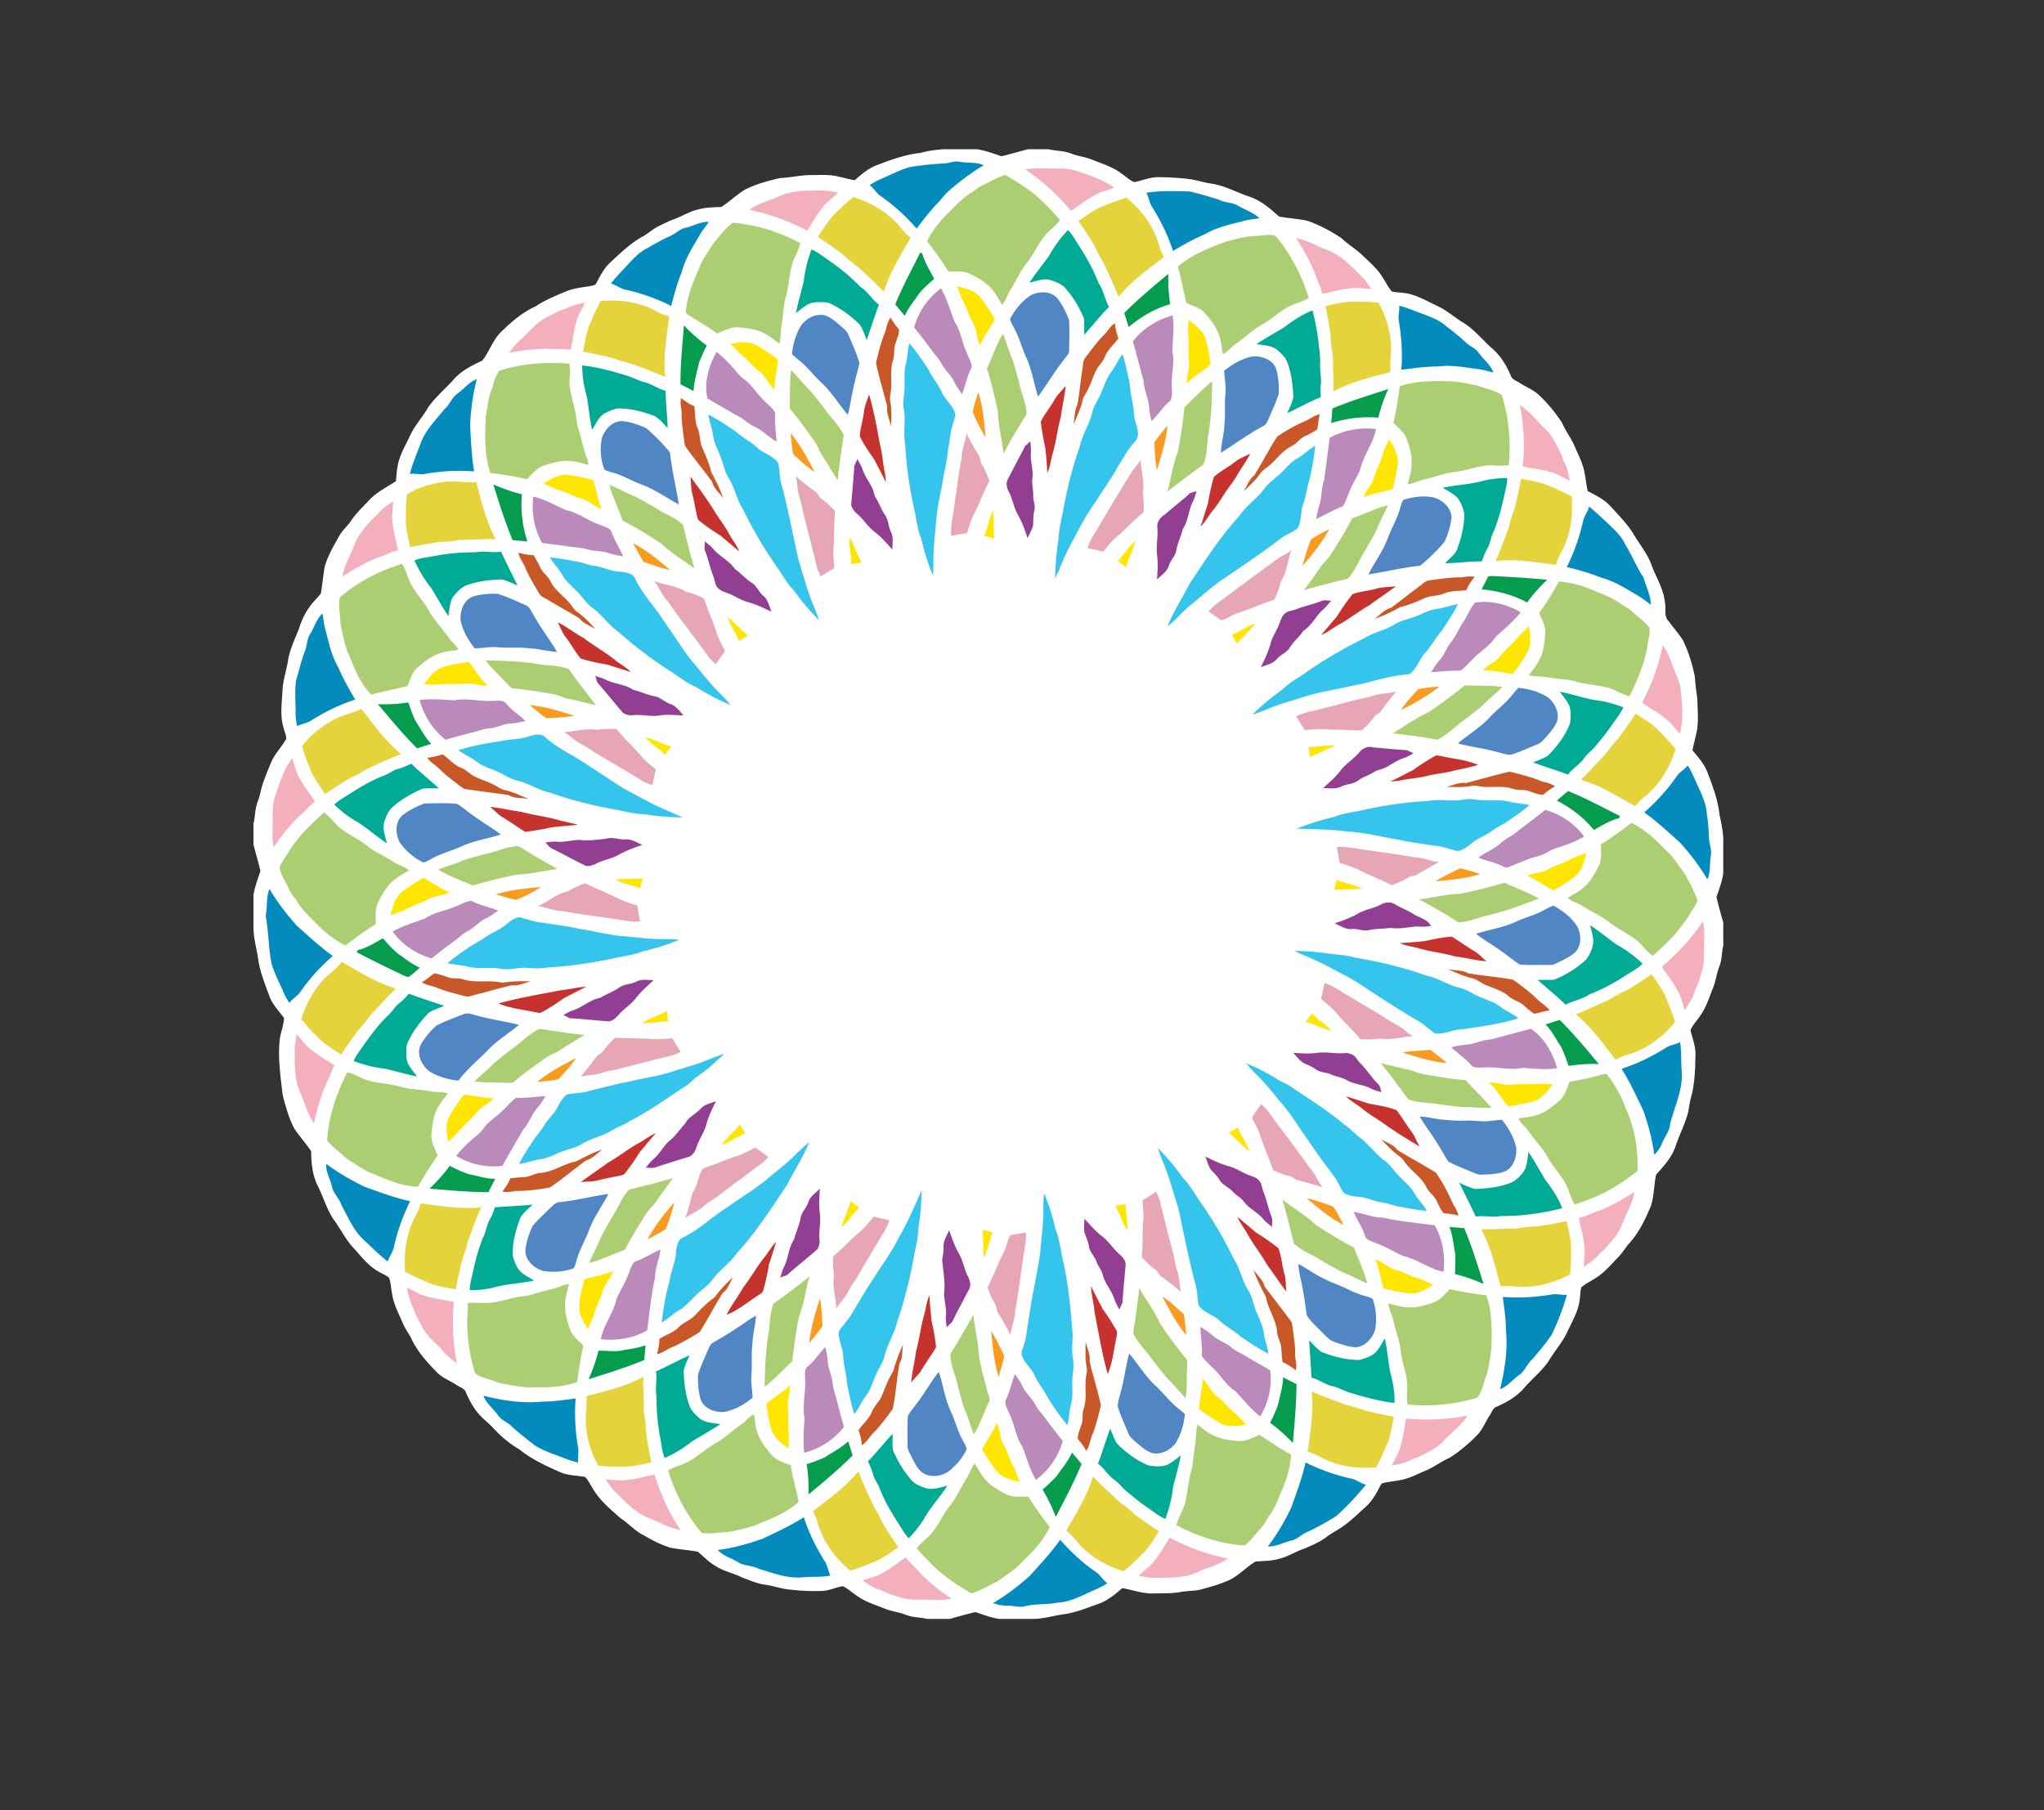 <svg xmlns="http://www.w3.org/2000/svg" viewBox="0 0 534 473"><rect x="0" y="0" width="534" height="473" fill="#333333" stroke="none"/><path d="M246.91 38.993h8.374c2.178.359 4.252 1.114 6.333 1.822 2.336-.521 4.627-1.23 6.945-1.822h5.393c1.957.491 4.043.356 5.934 1.144 1.706.667 3.554.854 5.265 1.522 2.703 1.082 5.569 1.93 7.908 3.739 1.115.735 2.081 1.785 3.375 2.19 2.119-.48 4.182-1.357 6.394-1.301 2.577.045 5.16.172 7.723.477 1.965.221 3.836.918 5.788 1.195 3.484.461 6.573 2.258 9.866 3.35 3.086.979 5.564 3.12 7.916 5.246 2.46.507 4.999.589 7.455 1.133 3.138 1.105 6.115 2.688 8.88 4.537 1.809 1.725 4.001 2.98 5.769 4.755 1.655 1.586 3.436 3.103 4.696 5.044.929 1.331 1.596 2.838 2.642 4.087.949.327 1.979.237 2.967.405 3.243.313 6.064 2.07 8.959 3.417 2.324 1.067 4.244 2.778 6.394 4.136 3.195 1.823 5.43 4.83 8.19 7.186 2.111 1.908 3.57 4.41 4.683 7.005.346 1.001 1.489 1.229 2.272 1.789 1.733 1.146 3.766 1.868 5.246 3.371a41.106 41.106 0 015.774 6.979c.986 2.302 2.589 4.278 3.508 6.614.847 1.962 1.853 3.882 2.299 5.989.375 1.758.563 3.555.927 5.316 2.197 1.1 4.444 2.253 6.109 4.11 1.973 2.167 4.042 4.274 5.644 6.746 1.597 2.778 3.712 5.238 4.864 8.265 1.162 3.308 3.21 6.322 3.543 9.894.402 1.664-.366 3.728 1.048 5.024 1.186 1.668 2.579 3.191 3.677 4.92 1.482 3.02 2.447 6.271 3.125 9.551.095 1.936.375 3.849.642 5.769.029 2.85.396 5.729-.165 8.554-.334 1.638-.798 3.251-1.106 4.901 1.496 1.748 3.053 3.524 3.9 5.7 1.372 3.626 2.777 7.294 3.173 11.182.47 2.104.907 4.216.975 6.379v8.797c-.288 2.178-1.099 4.219-1.784 6.289.549 2.213 1.13 4.426 1.784 6.615v6.082c-.445 1.762-.325 3.637-1.005 5.348-.771 1.879-.938 3.941-1.725 5.816-1.018 2.522-1.815 5.188-3.48 7.387-.783 1.185-1.849 2.223-2.362 3.566.514 2.11 1.385 4.181 1.298 6.4-.061 3.712-.161 7.481-1.147 11.085-.348 1.252-.502 2.55-.75 3.825-.795 3.202-2.385 6.124-3.396 9.255-1.029 2.771-3.042 4.978-4.984 7.137-.574 2.64-.504 5.423-1.305 8.017-1.485 3.627-3.226 7.262-5.926 10.152-.89 1.113-1.64 2.336-2.641 3.356-1.853 1.896-3.556 4.004-5.831 5.426-1.264.852-2.686 1.48-3.84 2.482-.301 1.076-.248 2.209-.432 3.304-.371 3.045-2.015 5.699-3.271 8.438-1.268 2.726-3.334 4.945-4.834 7.525-1.845 2.733-4.496 4.761-6.606 7.262-1.902 2.093-4.382 3.552-6.956 4.652-1.036.334-1.28 1.493-1.846 2.291-1.151 1.733-1.863 3.771-3.375 5.247a41.755 41.755 0 01-6.981 5.771c-2.308.989-4.287 2.584-6.619 3.507-2.059.886-4.076 1.942-6.301 2.354-1.484.315-3.011.406-4.484.771-.601.067-.769.727-1.043 1.158-.934 1.849-2.007 3.676-3.565 5.069-1.98 1.777-3.886 3.656-6.072 5.184-1.334.939-2.819 1.652-4.117 2.646-1.766 1.372-3.858 2.225-5.891 3.105-2.277.746-4.286 2.141-6.638 2.666-1.969.577-4.026.536-6.052.688-2.734 1.609-4.86 4.238-7.931 5.284-1.898.828-3.904 1.326-5.89 1.897-1.92.622-3.963.394-5.921.813-2.423.416-4.896.285-7.347.356-2.65-.004-5.162-.948-7.746-1.402-1.823 1.582-3.713 3.191-6.012 4.027-2.92 1.067-5.843 2.238-8.924 2.76-2.81.338-5.518 1.238-8.364 1.268h-8.797c-2.178-.3-4.223-1.105-6.289-1.8-2.22.555-4.44 1.136-6.63 1.8h-6.022c-1.796-.465-3.713-.348-5.449-1.057-1.855-.742-3.885-.919-5.729-1.695-2.284-.923-4.681-1.639-6.739-3.026-1.369-.881-2.565-2.024-4.012-2.774-1.782.239-3.437 1.11-5.25 1.227-2.885.156-5.775-.045-8.648-.333-2.134-.198-4.163-.956-6.277-1.262-2.123-.259-4.09-1.133-6.078-1.863-2.371-1.199-5.066-1.678-7.279-3.195-1.65-.968-2.943-2.385-4.407-3.581-2.366-.457-4.796-.577-7.162-1.047-2.407-.754-4.673-1.908-6.841-3.185-2.389-1.125-4.095-3.201-6.296-4.608-2.625-2.365-5.448-4.668-7.204-7.799-.618-.976-1.121-2.045-1.912-2.893-2.119-.405-4.347-.343-6.372-1.191-3.798-1.654-7.608-3.408-10.848-6.033-2.565-1.467-4.808-3.413-6.813-5.569-1.25-1.376-2.81-2.442-3.968-3.907-1.38-1.624-2.354-3.531-3.202-5.475-.355-.998-1.508-1.227-2.283-1.785-1.805-1.191-3.935-1.938-5.424-3.565-2.562-2.625-5.068-5.428-6.58-8.806-.701-1.286-1.595-2.471-2.152-3.832-.986-2.341-2.229-4.604-2.708-7.121-.33-1.563-.394-3.177-.847-4.711-.799-.765-1.906-1.098-2.824-1.69-2.689-1.462-4.496-4-6.545-6.19-2.096-2.254-3.396-5.072-5.241-7.511-1.8-2.779-2.688-6.012-4.2-8.938-1.286-2.74-1.563-5.802-1.586-8.785-1.35-2.025-3-3.84-4.361-5.857-1.481-2.774-2.299-5.836-3.083-8.865-.555-4.813-1.297-9.667-.75-14.526.232-1.884 1.065-3.672 1.103-5.573-1.365-1.843-3.026-3.524-3.825-5.723-1.065-2.917-2.247-5.819-2.805-8.885-.375-2.929-1.252-5.768-1.35-8.733v-8.719c.337-2.183 1.132-4.244 1.818-6.33-.528-2.324-1.229-4.612-1.818-6.927v-5.395c.465-1.785.349-3.675.979-5.418.289-.844.593-1.684.795-2.554.574-2.802 1.751-5.427 2.828-8.063.934-2.291 2.793-4.008 3.941-6.165.079-.981-.469-1.908-.664-2.856-1.005-3.202-.446-6.577-.288-9.855.135-2.868 1.173-5.576 1.537-8.407.57-2.613 1.695-5.063 2.711-7.525.646-2.052 1.504-4.051 2.783-5.793.848-1.294 2.033-2.308 2.971-3.521.438-2.37.606-4.785 1.041-7.15.866-2.877 2.396-5.482 3.871-8.077.807-1.393 2.077-2.432 2.967-3.767 1.379-2.081 3.225-3.775 4.922-5.584 1.939-2.051 4.527-3.259 6.836-4.813.109-1.125.162-2.258.339-3.372.407-3.108 2.088-5.82 3.39-8.609 1.23-2.655 3.271-4.789 4.71-7.316 1.929-2.771 4.587-4.913 6.8-7.443 1.979-2.178 4.646-3.506 7.277-4.725 1.943-2.349 2.787-5.555 5.092-7.65 2.623-2.58 5.479-5.025 8.862-6.544 2.418-1.624 5.126-2.722 7.796-3.854 2.055-.877 4.294-1.091 6.477-1.447.597-.153 1.408-.158 1.639-.852.977-1.838 1.943-3.734 3.473-5.188 2.667-2.485 5.307-5.08 8.518-6.861 1.586-.861 2.897-2.16 4.549-2.906 1.199-.544 2.365-1.17 3.604-1.628 2.188-.754 4.146-2.081 6.42-2.579 1.965-.563 4.018-.578 6.041-.656 2.131-1.354 3.973-3.14 6.105-4.489 2.939-1.458 6.123-2.386 9.322-3.071 2.76-.111 5.459-.814 8.23-.771 2.276-.012 4.594-.181 6.829.359 1.448.342 2.887.725 4.354.99 1.683-1.443 3.386-2.943 5.457-3.807 3.806-1.469 7.676-2.906 11.76-3.33 2.07-.616 4.23-.835 6.4-.995" fill="#FFF"/><g fill="#34C4EC"><path d="M237.58 89.663c-.477 1.773-.442 3.631-.915 5.399-.555 2.021-.289 4.129-.353 6.195.012 1.849-.563 3.689-.203 5.533.585 3.005-.188 6.072.353 9.075.292 5.438 1.047 10.872 2.167 16.208.74 2.903.908 5.948 2.063 8.738.74 3.285 1.782 6.491 3.041 9.611.229-2.641-.003-5.298.273-7.938.144-2.126.398-4.241.574-6.364.213-3.61 1.188-7.109 1.758-10.669.421-2.685 1.137-5.32 1.351-8.031.469-2.107.507-4.295 1.17-6.356.248-.892.585-1.762.74-2.681-.45-2.345-2.6-3.758-3.532-5.869-.976-2.188-2.606-3.979-3.614-6.143-1.54-2.29-3.07-4.6-4.87-6.704M290.25 97.282c-1.273 1.661-1.817 3.708-2.666 5.591-.728 1.64-1.814 3.124-2.239 4.887-.682 3.086-2.599 5.729-3.229 8.835-2.049 5.771-3.514 11.764-4.541 17.809-.508 2.171-.975 4.354-1.043 6.593-.552 3.346-.822 6.725-.863 10.114 1.29-2.673 2.276-5.486 3.676-8.111 2.09-3.975 4.093-8.01 6.729-11.662 1.938-3.162 4.176-6.14 5.949-9.401 1.439-2.179 2.58-4.557 4.396-6.469 1.971-1.958.045-4.707-.146-6.979-.116-2.777-.944-5.452-1.145-8.224-.563-2.587-1.035-5.197-1.875-7.714-1.17 1.467-1.86 3.246-3.01 4.726M185.08 108.36c.132 1.136.476 2.229.783 3.326.375 1.309.438 2.688.885 3.981.548 1.65 1.414 3.181 1.923 4.846.461 1.48.834 3.025 1.678 4.354 1.604 2.58 2.123 5.67 3.779 8.225 2.647 5.501 5.805 10.781 9.348 15.765 1.224 1.879 2.349 3.84 3.953 5.434 1.97 2.749 4.126 5.366 6.529 7.756a67.33 67.33 0 00-1.087-3.022c-1.812-4.185-2.978-8.606-4.305-12.956-1.481-6.555-2.667-13.185-4.444-19.669-.521-1.782-.424-3.667-.816-5.468-1.381-1.879-3.784-2.418-5.457-3.949-1.69-1.612-3.832-2.621-5.557-4.192-2.33-1.58-4.66-3.18-7.2-4.43M338.95 119.74c-1.616.957-2.843 2.4-4.146 3.721-1.419 1.462-3.263 2.489-4.445 4.181-1.878 2.595-4.69 4.339-6.461 7.031-5.043 5.472-9.063 11.774-13.17 17.955-1.854 3.689-4.199 7.129-5.688 11.006 2.216-1.707 3.968-3.927 6.153-5.67 2.416-1.958 4.738-4.039 7.234-5.896 5.396-3.709 10.883-7.302 16.063-11.31 1.383-1.058 3.078-1.617 4.459-2.667 1.157-1.929.753-4.271 1.479-6.333.57-1.561.9-3.185 1.203-4.813 1.017-3.405 1.586-6.938 1.966-10.469-1.66.94-2.99 2.33-4.64 3.27M143.68 145.63c.934 1.649 2.313 2.984 3.255 4.631 1.256 2.183 3.401 3.604 4.965 5.539.907 1.083 1.747 2.258 2.928 3.066 2.472 1.759 4.122 4.422 6.626 6.144a109.014 109.014 0 0013.196 10.05c2.481 1.49 4.685 3.447 7.388 4.563 2.809 1.761 5.752 3.316 8.82 4.575-1.729-2.208-3.915-3.998-5.682-6.176-2.073-2.554-4.287-4.995-6.203-7.668-2.25-3.365-4.586-6.667-6.836-10.029-2.117-2.913-4.519-5.654-6.102-8.913-.617-1.698-2.673-1.897-4.222-2.059-2.226-.087-4.224-1.189-6.406-1.485-1.229-.188-2.415-.559-3.601-.922-2.7-.52-5.4-1.03-8.14-1.31M375.62 159.05c-1.979.244-3.765 1.177-5.58 1.931-1.875.788-3.963 1.042-5.688 2.167-2.497 1.561-5.492 2.06-7.983 3.634-5.572 2.72-10.957 5.886-16.013 9.499-1.961 1.245-3.948 2.472-5.62 4.103a59.476 59.476 0 00-7.557 6.364c1.385-.466 2.76-.96 4.099-1.54 3.304-1.414 6.806-2.272 10.216-3.395 3.787-1.144 7.726-1.672 11.568-2.61 4.823-.755 9.412-2.651 14.31-2.944.489-.048 1.021-.095 1.335-.529 1.61-1.376 2.115-3.552 3.54-5.081 1.673-1.755 2.725-3.979 4.358-5.768 1.496-2.295 3.074-4.548 4.281-7.017-1.81.22-3.48.98-5.28 1.2M138.18 192.4c-2.37.859-4.942.623-7.354 1.279-3.746.454-7.462 1.211-11.077 2.317.91.694 1.92 1.241 2.92 1.792 1.187.656 2.202 1.578 3.418 2.19 1.532.776 3.205 1.237 4.73 2.029 1.434.734 2.824 1.612 4.418 1.965 2.984.69 5.546 2.557 8.563 3.157 5.897 2.096 12.025 3.559 18.197 4.615 2.172.539 4.376.923 6.615 1.013 3.217.57 6.48.738 9.742.836-1.702-.758-3.379-1.574-5.111-2.261-3.386-1.522-6.615-3.375-9.904-5.097-3.18-1.917-6.213-4.068-9.359-6.038-3.75-2.67-8.073-4.477-11.523-7.559-1.14-1.21-2.92-.61-4.29-.25M379.73 209.13c-2.134-.009-4.282-.264-6.401.124-5.418.283-10.838 1.046-16.157 2.158-2.919.736-5.97.923-8.775 2.071-3.281.728-6.473 1.8-9.6 3.023 4.398.148 8.809.16 13.185.745 4.534.218 8.927 1.438 13.396 2.138 3.123.724 6.312 1.046 9.47 1.591 2.063.115 3.979.959 5.974 1.402 1.489-.264 2.692-1.257 3.817-2.201 1.488-1.228 3.379-1.803 4.916-2.959 1.1-.821 2.321-1.447 3.521-2.111 2.213-1.521 4.463-2.996 6.51-4.744-1.688-.469-3.451-.435-5.145-.857-2.973-.825-6.09-.099-9.105-.63-1.88-.36-3.73.31-5.61.26M132.45 241.36c-1.917 1.713-4.44 2.476-6.442 4.068-3.213 1.776-6.25 3.877-9.09 6.219 1.762.457 3.6.457 5.362.918 2.76.731 5.636.03 8.431.529 2.385.461 4.743-.424 7.135-.201 1.744.148 3.502.193 5.235-.129 6.168-.338 12.322-1.248 18.353-2.633 2.231-.396 4.488-.734 6.601-1.595 3.19-.75 6.349-1.688 9.364-2.985-1.305-.185-2.625-.201-3.941-.188-3.833.068-7.631-.555-11.445-.815-3.588-.406-7.088-1.34-10.656-1.865-3.211-.723-6.477-1.102-9.721-1.628-2.069-.128-3.994-.97-6-1.409-1.19.21-2.25.91-3.17 1.7M338.11 248.45c2.94 1.365 5.98 2.515 8.843 4.056 2.899 1.602 5.926 2.977 8.674 4.841 4.984 3.308 9.988 6.589 15.17 9.572 1.478.875 2.655 2.169 4.103 3.088 2.569.365 4.895-1.188 7.459-1.106 4.808-.762 9.68-1.346 14.332-2.865-1.478-1.174-3.267-1.858-4.754-3.021-1.961-1.5-4.449-1.984-6.591-3.146-1.35-.719-2.688-1.511-4.195-1.83-2.971-.709-5.524-2.562-8.534-3.146-5.873-2.107-11.982-3.544-18.129-4.609-2.063-.51-4.147-.889-6.27-.971-3.34-.55-6.72-.82-10.1-.86M185.14 276.82c-3.082 1.294-6.317 2.146-9.494 3.158-3.684 1.244-7.567 1.682-11.328 2.635-3.401.619-6.73 1.541-10.092 2.344-1.961.677-4.068.573-6.082.993-1.159.874-1.879 2.16-2.532 3.429-.923 1.762-2.509 3.045-3.495 4.762-.693 1.155-1.586 2.163-2.402 3.229-1.434 2.218-2.951 4.389-4.107 6.77 1.879-.247 3.638-1.012 5.521-1.237 2.349-.334 4.373-1.665 6.611-2.352 1.485-.465 3.022-.846 4.354-1.688 2.344-1.459 5.118-1.986 7.506-3.355 1.567-1.011 3.379-1.541 4.932-2.58 5.242-2.711 10.021-6.19 14.947-9.407 1.023-.714 1.845-1.677 2.877-2.382 2.471-1.714 4.721-3.729 6.863-5.839-1.37.5-2.75.97-4.08 1.53M325.58 277.81a38.618 38.618 0 002.951 3.237c2.429 2.34 4.437 5.068 6.626 7.628 2.527 2.917 4.409 6.311 6.712 9.399 2.138 3.313 4.562 6.42 6.889 9.598.89 1.28 1.429 2.78 2.355 4.038 1.166.663 2.505.92 3.832.982 2.093.156 3.981 1.17 6.049 1.458 1.324.195 2.596.623 3.878.99 2.625.453 5.235 1.02 7.897 1.237-.953-1.66-2.341-3.015-3.289-4.678-1.005-1.693-2.531-2.954-3.903-4.331-1.384-1.376-2.37-3.142-4.005-4.252-2.246-1.602-3.787-3.971-5.971-5.644-1.541-1.069-2.737-2.543-4.302-3.586-4.533-3.824-9.594-6.93-14.486-10.256-1.021-.636-2.167-1.031-3.177-1.681-2.54-1.65-5.28-2.96-8.06-4.15M207.61 301.9c-1.938 1.946-4.145 3.6-6.236 5.37-3.576 3.149-7.736 5.516-11.568 8.317-3.889 2.447-7.211 5.744-11.381 7.748-1.328.516-1.53 2.141-1.781 3.365-.034 2.807-1.399 5.333-1.732 8.09-1.039 3.507-1.611 7.129-2.059 10.76 1.654-.945 2.988-2.345 4.65-3.273 2.092-1.22 3.494-3.248 5.316-4.789 1.141-.979 2.419-1.842 3.271-3.108 1.813-2.542 4.57-4.228 6.303-6.841 5.104-5.534 9.188-11.902 13.334-18.16 1.842-3.684 4.191-7.104 5.663-10.973-1.3 1.1-2.56 2.27-3.77 3.49M302.49 299.97c.442 1.287.885 2.575 1.421 3.829 1.439 3.372 2.353 6.935 3.478 10.413.75 2.303 1.153 4.69 1.635 7.058 1.054 4.875 2.049 9.765 3.371 14.575.454 1.715.384 3.508.754 5.235 1.354 1.887 3.754 2.419 5.424 3.935 1.754 1.673 3.974 2.727 5.763 4.361 2.3 1.491 4.55 3.087 7.028 4.28-.203-1.795-.938-3.475-1.178-5.26-.308-2.576-1.803-4.774-2.505-7.227-.42-1.392-.811-2.813-1.599-4.047-1.583-2.595-2.113-5.681-3.779-8.231-2.369-4.938-5.159-9.694-8.269-14.212-1.719-2.303-2.985-4.939-5.041-6.979a57.572 57.572 0 00-6.48-7.73M234.78 323.42c-1.86 3.865-4.538 7.244-6.735 10.912-1.871 2.686-3.454 5.539-5.175 8.313-.911 1.89-2.479 3.33-3.633 5.052-.401 2.314 1.001 4.414 1.053 6.701.068 2.373.894 4.639.979 7.01.559 2.711 1.083 5.438 1.935 8.076 1.145-1.496 1.841-3.273 3-4.756 1.223-1.582 1.771-3.528 2.55-5.336.738-1.742 1.9-3.303 2.362-5.156.705-3.164 2.682-5.876 3.292-9.072 1.147-2.895 1.854-5.936 2.674-8.936 1.023-3.77 1.52-7.65 2.411-11.448.42-1.905.337-3.87.709-5.779.446-2.681.449-5.403.604-8.107-1.83 4.27-3.73 8.5-6.01 12.55M272.8 311.85a21.777 21.777 0 00-.219 3.521c.099 4.062-.551 8.091-.844 12.131-.855 5.948-2.342 11.8-3.061 17.769-.433 1.988-.462 4.057-1.151 5.992-.214 1.047-1.001 2.155-.425 3.219.676 1.811 2.313 3.01 3.133 4.746.727 1.576 1.701 3.009 2.674 4.445 1.664 3.102 3.754 5.959 5.951 8.706.487-1.788.472-3.659.941-5.448.704-2.538.101-5.183.456-7.758.201-1.472.284-2.969.023-4.434-.343-1.995-.063-4.009-.042-6.011-.483-6.39-1.058-12.808-2.475-19.08-.698-2.82-.891-5.769-2.008-8.475-.73-3.19-1.68-6.33-2.95-9.33"/></g><g fill="#FFE500"><path d="M257.11 140.01c.877.229 1.759.465 2.635.712-.161-2.438-.165-4.879-.276-7.316-1.21 2.04-1.31 4.48-2.35 6.61M221.99 140.44c-.289 2.329.506 4.594.36 6.923a65.4 65.4 0 012.723-.322c-1.11-2.17-1.9-4.48-3.08-6.6M292.02 146.5c.729.54 1.455 1.092 2.178 1.646.69-2.28 1.774-4.417 2.404-6.716-1.85 1.39-2.85 3.55-4.58 5.07M190.14 161.3c.574 2.234 2.193 3.976 2.906 6.153.803-.458 1.604-.911 2.416-1.35-1.87-1.5-3.41-3.37-5.33-4.8M321.81 165.83c.446.787.896 1.578 1.34 2.374 1.492-1.838 3.333-3.36 4.759-5.254-2.22.57-3.93 2.2-6.1 2.88M168.64 192.63c1.375 1.872 3.555 2.86 5.084 4.586.543-.731 1.104-1.447 1.662-2.167-2.29-.7-4.44-1.78-6.74-2.42M341.88 195.13c.127.893.235 1.792.355 2.691 2.136-1.094 4.417-1.885 6.524-3.045-2.31-.28-4.56.54-6.88.35M160.81 229.82c1.951 1.248 4.357 1.293 6.41 2.332.231-.896.473-1.789.729-2.674-2.38.26-4.78.05-7.14.34M349.23 229.87c-.213.886-.445 1.767-.678 2.652 2.419-.184 4.844-.181 7.268-.271-2.02-1.25-4.47-1.34-6.59-2.38M167.68 267.25c2.313.252 4.578-.424 6.893-.386a70.68 70.68 0 01-.318-2.682c-2.15 1.09-4.46 1.88-6.57 3.07M342.74 264.8c-.545.724-1.095 1.443-1.657 2.159 2.288.69 4.438 1.76 6.735 2.42-1.38-1.87-3.56-2.86-5.08-4.58M188.52 299.11c2.229-.585 3.976-2.198 6.154-2.917-.457-.8-.914-1.598-1.354-2.4-1.51 1.86-3.38 3.39-4.8 5.32M321.02 295.93c1.859 1.55 3.461 3.386 5.354 4.896-.627-2.254-2.209-4.057-2.97-6.255-.79.44-1.59.9-2.38 1.35M222.27 313.86c-.705 2.307-1.785 4.475-2.441 6.795 1.012-.803 1.867-1.776 2.583-2.854.56-.849 1.455-1.438 1.947-2.329-.68-.57-1.4-1.08-2.09-1.62M291.39 314.99c1.105 2.146 1.879 4.455 3.079 6.556.246-2.318-.438-4.579-.385-6.894-.89.13-1.79.23-2.69.33M256.7 321.3c.259 2.423.079 4.865.322 7.287 1.196-2.037 1.324-4.463 2.354-6.574-.89-.23-1.78-.47-2.67-.72"/></g><g fill="#923F93"><path d="M269.17 115.29c-.43.428-.892.817-1.342 1.223-1.567 3.063-3.218 6.094-4.759 9.172-.229.96.033 1.977.502 2.828 1.024 1.965 1.294 4.238 2.445 6.143 1.062 1.871 1.76 3.911 2.443 5.944.509-1.114 1.149-2.184 1.451-3.371.073-1.264-.01-2.542.315-3.784.355-1.361-.375-2.681-.296-4.053.066-1.434-.442-2.846-.223-4.275.285-2.077-.406-4.129-.431-6.197.17-1.22 0-2.42-.1-3.63M224.02 119.92c-.337.877-.998 1.672-.87 2.67-.229 3.138-.533 6.272-.784 9.409.277.82.761 1.581 1.438 2.141 1.77 1.48 2.955 3.544 4.817 4.932 1.707 1.293 3.079 2.947 4.52 4.522-.02-1.526.345-3.15-.36-4.579-.754-1.489-.63-3.313-1.692-4.657-.915-1.298-1.354-2.854-2.212-4.185-.442-.676-.559-1.481-.821-2.229-.772-1.868-2.146-3.45-2.738-5.396-.31-.92-.86-1.74-1.31-2.61M310.89 128.86c-2.134 1.978-4.48 3.705-6.642 5.655-1.227.697-2.082 1.991-1.891 3.446.244 2.377-.397 4.751-.06 7.125.271 2.093.115 4.2-.03 6.296 1.182-1.104 2.662-2.063 3.139-3.697.446-1.35 1.605-2.359 1.886-3.769.33-1.977 1.253-3.784 1.727-5.727 1.354-1.987 1.462-4.474 2.381-6.642.574-1.018.858-2.146 1.213-3.247-.58.2-1.16.37-1.73.55M184.12 141.42c.079.873-.251 1.788.124 2.62.849 2.146 1.269 4.43 2.13 6.57.432 1.042.387 2.37 1.32 3.139.611.638 1.479.882 2.283 1.182 1.867.667 3.494 1.89 5.43 2.389 2.141.574 4.137 1.556 6.124 2.517-.582-1.475-.874-3.19-2.187-4.229-1.151-.998-1.664-2.58-3-3.379-1.586-1.001-2.789-2.479-4.338-3.536-1.484-2.28-4.141-3.345-5.819-5.438-.6-.69-1.37-1.21-2.05-1.83M345.17 157.06c-2.127.848-4.396 1.257-6.518 2.115-1.054.441-2.404.386-3.178 1.338-.613.604-.865 1.443-1.154 2.231-.664 1.891-1.902 3.532-2.411 5.486-.565 2.126-1.549 4.106-2.509 6.078 1.459-.589 3.168-.859 4.211-2.152 1.002-1.155 2.58-1.672 3.386-3.007.989-1.594 2.489-2.78 3.529-4.34 2.058-1.32 3.132-3.595 4.829-5.28.949-.734 1.658-1.71 2.449-2.598-.88.05-1.81-.28-2.64.12M155.51 176.61c.19.563.354 1.136.539 1.703 2.291 2.591 4.438 5.314 6.701 7.924.811.566 1.854.74 2.82.607 2.275-.225 4.549.488 6.813.079 2.06-.322 4.137-.074 6.203.015-1.035-1.099-1.912-2.498-3.42-2.993-1.439-.441-2.508-1.648-3.979-1.995-1.999-.329-3.825-1.256-5.783-1.735-2.23-1.507-5.073-1.466-7.402-2.752-.8-.37-1.67-.56-2.49-.86M355.08 196.61c-1.489 1.767-3.552 2.948-4.927 4.818-1.295 1.69-2.938 3.053-4.49 4.497 1.591-.008 3.289.323 4.771-.442 1.429-.687 3.161-.574 4.437-1.598 1.278-.926 2.835-1.345 4.154-2.201.736-.495 1.633-.593 2.441-.915 1.87-.841 3.494-2.198 5.489-2.764.825-.3 1.567-.792 2.349-1.196-.601-.251-1.162-.567-1.761-.81-2.963-.162-5.905-.495-8.856-.721-1.36-.47-2.73.29-3.6 1.32M158.3 219.15c-2.316.214-4.664.619-6.981.281-1.938.057-3.845.672-5.79.483-1.023-.104-2.044.105-3.061.202.51.438.885 1.021 1.414 1.438 3.157 1.478 6.153 3.304 9.334 4.725a5.133 5.133 0 002.531-.63c1.893-.99 4.073-1.261 5.926-2.333 1.924-1.105 4.027-1.834 6.116-2.558-1.422-.635-2.813-1.605-4.446-1.44-1.7.09-3.37-.73-5.04-.17M360.68 236.38c-1.88.975-4.044 1.243-5.882 2.313-1.924 1.106-4.026 1.837-6.118 2.546 1.418.611 2.784 1.637 4.413 1.504 1.597-.184 3.156.699 4.736.215 1.773-.353 3.604-.229 5.389-.531 2.272.375 4.532-.149 6.796-.368a15.08 15.08 0 003.813-.119c-.893-1.822-2.996-2.094-4.545-3.131-1.579-.983-3.33-1.619-4.921-2.573-1.11-.74-2.59-.48-3.68.14M166.27 256.46c-1.402.731-3.108.618-4.426 1.53-1.586 1.117-3.449 1.726-5.092 2.74-2.674.469-4.644 2.565-7.219 3.285-.824.301-1.568.783-2.348 1.174.566.267 1.109.59 1.68.863 3.42.143 6.821.594 10.232.806 1.01-.165 1.813-.892 2.453-1.642 1.381-1.629 3.283-2.721 4.58-4.427 1.338-1.756 3.029-3.188 4.635-4.69-1.49-.01-3.09-.37-4.49.36M337.84 275.05c.852.903 1.583 1.977 2.646 2.655 1.098.507 2.241.941 3.228 1.669 1.212.905 2.821.764 4.158 1.401 1.339.631 2.899.689 4.138 1.553 1.938 1.013 4.239 1.054 6.176 2.094.857.458 1.823.655 2.741.972-.302-.709-.263-1.598-.869-2.132-1.707-1.688-2.972-3.753-4.665-5.448-.823-.795-1.27-2.088-2.457-2.407-.548-.201-1.117-.345-1.694-.262-2.383.233-4.756-.405-7.129-.056-2.09.28-4.19.12-6.28-.02M183.03 289.69c-1.237 1.417-3.177 2.089-4.022 3.862-1.498 1.624-2.72 3.524-4.509 4.855-1.405 1.481-2.393 3.346-4.001 4.633-.688.614-1.199 1.391-1.83 2.063.982-.037 2.014.247 2.93-.236 2.646-.862 5.313-1.673 7.965-2.517 1.26-.224 2.029-1.428 2.373-2.569.664-2.084 2.033-3.869 2.596-5.991.574-2.135 1.549-4.125 2.523-6.095-1.37.59-3 .83-4.02 2.01M314.91 302.18c.424 1.076.723 2.209 1.285 3.225.777.965 1.756 1.76 2.393 2.84.829 1.433 2.494 1.977 3.563 3.185.833.93 2.036 1.459 2.775 2.479 1.357 1.9 3.658 2.824 5.126 4.627.646.801 1.516 1.365 2.272 2.054-.062-.904.251-1.854-.15-2.703-.828-2.131-1.248-4.394-2.106-6.513-.433-1.046-.391-2.385-1.352-3.135-.758-.769-1.859-.938-2.808-1.356-1.646-.701-3.158-1.729-4.906-2.187-2.12-.58-4.11-1.55-6.08-2.51M211.2 314.04c-.438 1.469-1.688 2.55-2.028 4.058-.313 1.979-1.238 3.786-1.718 5.726-1.519 2.242-1.466 5.104-2.769 7.439-.371.811-.543 1.695-.851 2.532.552-.251 1.134-.417 1.707-.612 2.587-2.28 5.298-4.422 7.901-6.686.604-.808.747-1.888.641-2.865-.199-2.27.472-4.525.075-6.779-.285-2.094-.079-4.197.034-6.285-1.05 1.1-2.5 1.94-2.99 3.46M283.32 318.46c-.042 1.088-.132 2.182-.061 3.276.326 1.265.99 2.427 1.179 3.734.219 1.646 1.557 2.787 2.084 4.313.405 1.142 1.262 2.071 1.571 3.244.525 2.344 2.345 4.117 3.033 6.397.315.979.904 1.843 1.299 2.79.236-.648.559-1.261.845-1.884.168-3.325.539-6.637.813-9.951-.02-1.13-.866-2.021-1.661-2.72-1.67-1.458-2.822-3.427-4.625-4.747-1.68-1.27-3.01-2.93-4.46-4.45M246.51 325.87c.049 1.144-.222 2.262-.368 3.391.263 2.854.862 5.761.499 8.636.034 2.031.708 4.031.465 6.074-.063.945.124 1.884.214 2.828.449-.525 1.031-.919 1.459-1.455 1.331-2.771 2.831-5.453 4.221-8.19.849-1.105.426-2.576-.149-3.701-.971-1.894-1.249-4.064-2.321-5.913-1.115-1.912-1.815-4.016-2.551-6.091-.61 1.41-1.6 2.79-1.46 4.42"/></g><g fill="#E7A6B6"><path d="M252.49 113.2c-.251 2.173-1.241 4.197-1.264 6.413-.799 4.227-1.302 8.501-1.961 12.753-.268 2.539-.979 5.044-.766 7.62 1.381-.239 2.762-.486 4.145-.712.518-1.608.964-3.248 1.706-4.771 1.538-2.892 2.603-6.003 4.144-8.896-.589-1.373-1.039-2.819-1.879-4.064-.555-.712-.438-1.685-.859-2.453-1.14-1.93-2.31-3.85-3.26-5.89M295.96 122.85c-3.758 5.929-7.261 12.021-10.897 18.026-.396.734-.667 1.529-.952 2.31 1.351.315 2.712.589 4.058.934 1.354-1.578 2.645-3.229 4.303-4.503 2.134-1.909 4.078-4.023 6.307-5.832.031-1.706.083-3.424-.239-5.11.57-2.827-.491-5.655-.565-8.493-.6.94-1.32 1.8-2.02 2.66M207.9 124.46c.198.881.392 1.77.438 2.681.131 2.13 1.1 4.084 1.351 6.195 1.229 4.994 2.572 9.964 3.757 14.974.244.803.626 1.553.96 2.321 1.177-.738 2.333-1.516 3.543-2.197-.116-2.142-.379-4.29-.108-6.431.095-2.835.102-5.67.312-8.498-1.118-1.039-2.108-2.235-3.405-3.067-.772-.479-1.009-1.47-1.752-1.984a77.603 77.603 0 01-5.09-3.99M334.18 145.71c-5.004 3.604-9.949 7.293-14.889 10.994-1.315.858-2.52 1.868-3.554 3.054 1.101.761 2.175 1.57 3.3 2.302 1.459-.292 2.692-1.376 4.135-1.826 3.326-1.05 6.513-2.494 9.814-3.615.596-1.5 1.313-2.97 1.587-4.574 1.66-2.476 1.755-5.583 2.843-8.311-.98.84-2.16 1.33-3.24 1.99M170.92 151.81c1.323 1.71 2.073 3.799 3.596 5.377 3.35 4.856 7.055 9.461 10.485 14.261.563.777 1.287 1.41 1.979 2.066.807-1.133 1.578-2.283 2.438-3.375-.779-1.638-1.709-3.214-2.257-4.949-.728-2.442-1.856-4.733-2.647-7.152-.239-.599-.375-1.267-.779-1.78-1.426-.701-2.921-1.286-4.48-1.602-2.48-1.67-5.6-1.74-8.33-2.85M358.12 182.02c-4.064.777-8.027 2.011-12.063 2.94-2.476.761-5.115 1.009-7.43 2.238.732 1.163 1.496 2.311 2.18 3.511 2.233-.102 4.474-.408 6.709-.071 2.719-.022 5.434.21 8.151.194a15.53 15.53 0 003.285-3.493c.506-.612 1.327-.874 1.812-1.52a73 73 0 014.006-5.112c-2.22.52-4.52.45-6.66 1.31M147.35 191.28c1.529.877 2.719 2.225 4.293 3.033 1.297.66 2.513 1.455 3.709 2.287a856.708 856.708 0 0112.689 7.563c.75.412 1.563.694 2.374.987.322-1.362.601-2.73.945-4.083-1.245-1.076-2.562-2.078-3.664-3.301-2.093-2.565-4.608-4.743-6.69-7.32-1.646-.003-3.308-.067-4.927.259-2.92-.53-5.81.48-8.73.57M349.28 221.29c.218 1.393.49 2.769.697 4.163 2.041.626 4.106 1.248 5.971 2.318 2.533 1.207 5.171 2.197 7.654 3.521 1.372-.59 2.814-1.044 4.067-1.872.717-.555 1.688-.472 2.476-.878 1.932-1.129 3.836-2.317 5.864-3.26-2.179-.246-4.199-1.255-6.421-1.273-4.226-.807-8.505-1.298-12.758-1.966-2.52-.26-5-.97-7.55-.75M148.37 232.86c-2.925.618-5.164 2.803-7.917 3.881 2.156.293 4.178 1.22 6.375 1.286 5.768 1.032 11.6 1.691 17.385 2.641.986.166 1.991.108 2.994.104-.232-1.401-.492-2.797-.717-4.197-1.607-.521-3.255-.967-4.781-1.71-2.88-1.531-5.97-2.609-8.865-4.115-1.5.64-3.06 1.21-4.45 2.12M346.05 256.87c-.313 1.361-.596 2.734-.944 4.093 1.579 1.339 3.229 2.62 4.497 4.278 1.894 2.148 4.038 4.072 5.831 6.318 1.714.027 3.441.088 5.137-.24 2.835.566 5.666-.49 8.516-.573-.647-.435-1.301-.851-1.883-1.363-1.688-1.537-3.896-2.284-5.677-3.684-2.966-1.792-5.969-3.524-8.938-5.324-2.2-1.18-4.15-2.81-6.55-3.52M160.72 271.13c-1.057 1.072-2.201 2.085-3.041 3.353-.487.76-1.438 1.034-1.978 1.752a91.185 91.185 0 01-3.993 5.104c.865-.207 1.736-.385 2.625-.433 2.156-.139 4.125-1.144 6.267-1.369 3.383-.844 6.75-1.737 10.136-2.563 2.366-.742 4.9-.945 7.109-2.143-.745-1.173-1.508-2.336-2.204-3.534-2.164.104-4.335.4-6.499.087-2.82-.09-5.63-.11-8.44-.26M327.15 292.08c.596 1.396 1.428 2.682 1.931 4.12 1.005 3.248 2.441 6.34 3.519 9.563 1.313.492 2.573 1.163 3.96 1.444 1.043.098 1.747 1.006 2.741 1.244a88.709 88.709 0 016.231 1.748c-.845-.985-1.361-2.183-2.018-3.28-3.262-4.472-6.532-8.938-9.87-13.358-1.354-1.718-2.444-3.663-4.174-5.055-.71 1.22-1.86 2.26-2.32 3.58M192.43 302.07c-2.355.688-4.563 1.785-6.894 2.56-.687.262-1.437.416-2.04.854-1.154 1.93-1.219 4.289-2.527 6.123-.674 2.22-1.135 4.516-1.931 6.701 1.478-1.199 3.333-1.82 4.751-3.102 1.204-1.096 2.651-1.849 3.945-2.82 2.568-2.07 5.307-3.924 7.909-5.955 1.717-1.372 3.704-2.43 5.096-4.177-1.136-.8-2.288-1.579-3.39-2.424-1.64.78-3.2 1.71-4.93 2.25M298.5 313.59c.051 1.601.305 3.189.226 4.795-.325 3.368-.098 6.754-.436 10.122 1.11 1.022 2.091 2.208 3.367 3.042.791.457 1.035 1.442 1.755 1.985 1.751 1.275 3.478 2.597 5.126 4.007-.482-1.834-.365-3.769-.997-5.569-.493-1.368-.647-2.819-.979-4.229-1.253-4.677-2.419-9.375-3.573-14.072-.247-.791-.619-1.531-.949-2.281-1.18.76-2.34 1.53-3.55 2.21M228.26 317.89c-1.162 1.377-2.261 2.831-3.652 3.99-2.146 1.713-3.938 3.815-6.042 5.575-.303.349-.866.566-.904 1.087-.113 1.616.02 3.243.259 4.846-.577 2.834.519 5.662.56 8.512.964-1.598 2.354-2.887 3.183-4.571.63-1.32 1.516-2.482 2.302-3.704 2.469-4.264 5.025-8.476 7.55-12.704.337-.677.588-1.386.854-2.082-1.37-.35-2.74-.63-4.11-.97M263.94 322.73c-.773 1.402-.977 3.06-1.703 4.494-1.59 2.979-2.703 6.18-4.271 9.17.597 1.432 1.096 2.926 1.967 4.226.43.677.394 1.53.745 2.25 1.13 1.95 2.333 3.866 3.284 5.909.309-2.162 1.216-4.195 1.279-6.404.791-4.243 1.282-8.543 1.958-12.81.247-2.517.963-4.984.824-7.531-1.36.22-2.73.44-4.08.69"/></g><g fill="#C6332E"><path d="M275.42 104.59c-1.088 1.931-2.599 3.626-3.524 5.632.307 2.193.625 4.391 1.158 6.547.27 2.254.448 4.521.559 6.792.75-1.5.889-3.188 1.323-4.789.981-3.206 1.29-6.574 2.204-9.802.309-2.73 1.059-5.39 1.254-8.138-.97 1.27-2.22 2.33-2.97 3.76M225.73 107.56c-.292 2.13-.904 4.211-1.132 6.349 1.016 2.194 2.452 4.212 3.839 6.203.989 1.961 2.052 3.89 2.967 5.889.015-1.928-.57-3.784-.765-5.688-.188-1.961-.698-3.867-1.065-5.793-.634-3.87-1.467-7.71-2.521-11.486-.46 1.52-1.19 2.95-1.33 4.53M322.65 120.68c-1.778 1.376-3.802 2.423-5.501 3.893-.705 2.287-1.189 4.644-1.572 7.005-.667 1.988-1.282 3.998-1.908 6.003 1.294-1.252 2.095-2.891 3.236-4.26 1.152-1.384 2.074-2.933 3.072-4.425 1.046-1.688 2.414-3.162 3.325-4.938 1.103-1.814 2.386-3.524 3.325-5.438-1.32.73-2.8 1.17-3.97 2.16M180.38 124.53c.203 1.616.102 3.273.569 4.85.565 2.122.772 4.335 1.437 6.428 1.865 1.549 3.875 2.917 5.93 4.195 1.59 1.393 3.236 2.716 4.833 4.096-.667-1.699-1.878-3.098-2.726-4.703-.979-1.833-2.254-3.483-3.388-5.224-2-3.36-4.36-6.49-6.65-9.65M359.54 153.82c-2.023.544-4.146.713-6.135 1.385-1.545 1.859-2.906 3.878-4.185 5.929-1.393 1.566-2.697 3.206-4.08 4.782 1.849-.754 3.371-2.089 5.151-2.982 2.576-1.511 4.929-3.367 7.534-4.833 2.227-1.71 4.623-3.191 6.832-4.932-1.69.24-3.45.15-5.11.65M145.72 162.6c.719 1.328 1.174 2.809 2.151 3.985 1.368 1.771 2.419 3.783 3.87 5.489 2.291.708 4.646 1.208 7.018 1.59 2.006.664 4.026 1.29 6.045 1.921-1.242-1.323-2.908-2.118-4.283-3.277-2.625-2.032-5.521-3.69-8.168-5.692-2.28-1.23-4.3-2.88-6.63-4.01M374.79 197.58a64.546 64.546 0 00-5.711 3.664c-1.962.96-3.852 2.053-5.854 2.93.956-.045 1.917-.105 2.854-.305 2.228-.476 4.516-.572 6.728-1.136 2.461-.612 5.018-.753 7.451-1.492 1.977-.417 3.971-.775 5.898-1.401-3.087-1.328-6.45-1.563-9.698-2.3-.55-.07-1.17-.32-1.67.05M128.01 210.84c1.155.824 2.051 1.973 3.289 2.685 1.711 1.027 3.354 2.164 5.019 3.262.45.264.923.688 1.493.499 1.478-.231 2.955-.438 4.425-.723 2.842-.736 5.81-.694 8.711-1.076-1.575-.446-3.181-.762-4.771-1.14-3.293-.998-6.74-1.327-10.051-2.261-2.73-.3-5.38-1.05-8.12-1.24M372.13 245.9c-2.141.191-4.278.426-6.428.494 1.426.701 3.011.873 4.533 1.257 3.294 1.005 6.742 1.327 10.051 2.269 2.728.308 5.382 1.058 8.123 1.248-1.151-.84-2.04-1.993-3.293-2.691-1.991-1.177-3.847-2.565-5.827-3.755-2.4.15-4.79.68-7.15 1.18M146.51 258.73c-5.44 1.076-10.931 1.938-16.274 3.457 3.094 1.32 6.458 1.583 9.716 2.307.551.071 1.178.287 1.688-.057a63.397 63.397 0 005.746-3.678c1.938-.961 3.832-2.019 5.797-2.931-2.27.05-4.44.73-6.69.9M351.65 286.44c1.248 1.293 2.876 2.111 4.256 3.242 1.595 1.328 3.397 2.359 5.107 3.525 3.174 2.331 6.549 4.364 9.924 6.391-.874-1.26-1.258-2.791-2.222-3.99-1.36-1.792-2.474-3.758-3.854-5.534-2.275-.919-4.781-1.271-7.195-1.714-2.02-.68-4.03-1.29-6.03-1.92M167.11 298.54c-2.887 1.523-5.407 3.632-8.254 5.224-2.34 1.737-4.792 3.323-7.11 5.094 1.414-.221 2.865-.053 4.257-.428 1.957-.486 3.944-.845 5.92-1.248.433-.146.998-.131 1.283-.544 1.385-1.773 2.715-3.594 3.866-5.527 1.396-1.688 2.819-3.36 4.237-5.032-1.53.62-2.81 1.66-4.21 2.47M323.29 317.91c.598 1.52 1.637 2.79 2.446 4.193 1.582 2.963 3.734 5.565 5.374 8.493 1.714 2.25 3.218 4.649 4.961 6.882-.222-1.522-.053-3.087-.503-4.575-.622-2.212-.783-4.549-1.533-6.717-1.865-1.549-3.885-2.902-5.933-4.188-1.59-1.38-3.23-2.7-4.82-4.08M199.88 328.28c-2.119 2.565-3.679 5.535-5.744 8.143-1.354 2.423-3.076 4.624-4.319 7.109 3.036-1.199 5.516-3.338 8.25-5.063.461-.379 1.14-.631 1.323-1.245.61-2.229 1.132-4.485 1.488-6.77.668-1.989 1.268-4.006 1.912-6.008-1.17 1.13-1.94 2.56-2.91 3.84M285.04 336.02c.038 2.254.732 4.428.894 6.672 1.08 5.452 1.941 10.945 3.466 16.297 1.322-3.104 1.59-6.477 2.313-9.742.071-.555.284-1.18-.063-1.688-1.095-1.885-2.229-3.754-3.536-5.496-1.04-2-2.11-3.99-3.07-6.04M241.5 343.32c-.96 3.161-1.256 6.47-2.164 9.646-.341 2.767-1.062 5.475-1.281 8.261.888-1.239 2.137-2.179 2.85-3.545 1.129-1.952 2.562-3.72 3.637-5.699-.213-2.386-.689-4.739-1.208-7.073-.166-2.164-.435-4.319-.51-6.486-.73 1.55-.88 3.27-1.33 4.9"/></g><g fill="#ACCE72"><path d="M257.86 96.304c1.159 3.72 2.048 7.521 2.862 11.333.078 3.671 1.074 7.233 1.459 10.875 1.849-3.525 3.913-6.934 6.014-10.309-.063-2.209-.813-4.305-1.495-6.379a121.672 121.672 0 00-2.118-7.709c-1.013-2.235-1.598-4.631-2.565-6.885-1.68 2.876-2.8 6.037-4.16 9.068M206.7 96.701c-.472 3.132-.236 6.309-.416 9.458-.109.552.396.927.672 1.331 2.145 2.521 4.008 5.258 5.933 7.946.885 1.197 1.237 2.682 2.106 3.889 1.351 1.999 2.528 4.106 3.833 6.137.405-3.938 1.021-7.854 1.602-11.765-.99-2.081-2.55-3.791-4.027-5.532-1.429-2.043-3.015-3.975-4.575-5.917-1.8-1.75-3.37-3.733-5.12-5.549M309.46 106.37c-.42 3.919-.988 7.83-1.751 11.7-1.319 3.354-1.747 6.96-2.729 10.417 3.068-2.467 6.229-4.818 9.416-7.129.986-2.329.882-4.896 1.219-7.354.836-4.736 1.033-9.54 1.043-14.336-2.58 2.036-4.81 4.446-7.2 6.696M159.22 126.68c.83 3.222 2.389 6.184 3.425 9.338 3.518 1.762 6.844 3.877 10.132 6.03 2.625 2.494 5.786 4.319 8.65 6.524-1.105-3.782-2.08-7.607-2.988-11.44-1.68-1.571-3.783-2.531-5.801-3.581-2.172-1.361-4.418-2.6-6.676-3.811-2.31-.86-4.42-2.17-6.73-3.06M354.28 135.04c-.4.215-1.005.226-1.204.688-1.602 3.195-3.543 6.198-5.438 9.221-.746 1.223-1.942 2.078-2.696 3.292-1.347 2.04-2.85 3.968-4.264 5.958 3.754-1.114 7.553-2.078 11.366-2.966 2.223-2.22 3.108-5.336 4.904-7.864.941-1.92 2.239-3.66 2.985-5.677.783-1.931 1.871-3.724 2.633-5.667-2.87.68-5.51 2.06-8.29 3.02M126.86 172.54c2.014 2.6 4.478 4.802 6.694 7.22 3.813.441 7.623.979 11.399 1.694 1.163.251 2.212.864 3.382 1.084 2.479.495 4.924 1.125 7.377 1.729a283.694 283.694 0 01-7.133-9.435c-2.27-.91-4.744-.906-7.14-1.167-4.81-.87-9.7-1.04-14.58-1.11M373.1 186.15c-3.296 1.45-6.165 3.675-9.289 5.452 3.919.469 7.854.907 11.723 1.677 2.787-1.421 4.883-3.788 7.481-5.479 1.587-1.421 3.453-2.518 4.913-4.087 1.432-1.5 3.137-2.709 4.563-4.224-3.248-.479-6.54-.259-9.807-.405-3.1 2.45-6.26 4.87-9.57 7.07M126.64 223.14c-2.18.72-4.479 1.084-6.566 2.065-1.834.757-3.77 1.234-5.588 2.033 2.865 1.691 6.021 2.801 9.056 4.133 3.724-1.129 7.515-2.052 11.329-2.84 3.639-.104 7.182-1.031 10.782-1.492-3.421-1.885-6.806-3.843-10.103-5.936-3.11-.06-5.9 1.54-8.91 2.05M381.22 233.56c-3.554.021-6.988 1.094-10.513 1.406 3.53 1.834 6.931 3.907 10.303 6.008 2.634-.033 5.04-1.185 7.556-1.797 4.624-1.008 9.021-2.744 13.444-4.391-2.813-1.685-5.954-2.688-8.892-4.121-3.94 1.05-7.89 2.17-11.9 2.89M136.03 272.32c-2.719 2.142-5.633 4.073-8.052 6.574-1.316 1.219-2.73 2.34-3.986 3.629 2.595.447 5.239.188 7.856.391.881-.061 1.969.273 2.65-.466 2.588-2.216 5.408-4.129 8.168-6.114 1.191-.887 2.682-1.228 3.885-2.094 1.998-1.351 4.09-2.551 6.142-3.813-3.94-.437-7.871-1.027-11.786-1.612-1.79.91-3.39 2.15-4.88 3.5M360.74 277.77c2.459 3.063 4.814 6.209 7.109 9.394 2.085.875 4.38.94 6.604 1.125 2.512.401 5.04.697 7.568.971 2.522-.074 5.032.301 7.56.178-2.007-2.606-4.542-4.732-6.66-7.233-2.388-.144-4.759-.499-7.115-.884-2.246-.416-4.572-.568-6.668-1.541-2.79-.7-5.61-1.28-8.39-2.01M164.38 310.8c-2.16 2.27-3.095 5.332-4.869 7.865-.939 1.906-2.211 3.647-2.969 5.649-.775 1.943-1.867 3.742-2.64 5.689 2.868-.742 5.532-2.066 8.317-3.062.494-.202 1.125-.317 1.306-.902 1.571-3.096 3.469-6.01 5.299-8.952.742-1.226 1.923-2.093 2.696-3.287 1.35-2.045 2.857-3.979 4.275-5.975-3.79 1.09-7.6 2.07-11.42 2.98M335.03 313.44a210.332 210.332 0 012.963 11.381c1.631 1.627 3.769 2.564 5.786 3.623 2.167 1.361 4.413 2.595 6.671 3.813 2.329.874 4.469 2.167 6.777 3.097-.855-3.232-2.292-6.281-3.512-9.378-3.47-1.819-6.817-3.864-10.075-6.034-2.61-2.49-5.77-4.29-8.61-6.5M202.07 340.63c-.861 2.167-.945 4.524-1.125 6.823-.915 4.92-1.104 9.919-1.191 14.91 2.613-2.007 4.799-4.49 7.227-6.701.457-3.944.99-7.897 1.792-11.79 1.319-3.328 1.714-6.927 2.715-10.35-3.08 2.43-6.21 4.82-9.41 7.11M297.64 336.55c-.443 3.93-.994 7.848-1.624 11.748.981 2.073 2.522 3.787 4.001 5.517 1.429 2.048 3.03 3.96 4.575 5.921 1.824 1.744 3.375 3.746 5.147 5.543.483-2.745.229-5.539.401-8.303-.061-.678.207-1.485-.314-2.031-2.419-2.902-4.632-5.975-6.74-9.104-1.46-3.3-3.69-6.17-5.46-9.3M248.35 353.66c-.195 3.082 1.5 5.898 1.977 8.902.712 2.188 1.091 4.486 2.066 6.582.753 1.842 1.232 3.787 2.043 5.609 1.616-2.605 2.527-5.554 3.866-8.296.645-1.12-.323-2.295-.495-3.424-.941-3.848-2.201-7.677-2.272-11.662-.482-2.588-.874-5.19-1.282-7.789-1.88 3.42-3.85 6.79-5.92 10.08"/></g><g fill="#F99B1F"><path d="M254.11 107.64c.945 2.257 2.047 4.479 3.36 6.555-.319-3.934-.646-7.917-1.887-11.685-.56 1.68-1.12 3.37-1.47 5.12M301.6 115.55c.063 2.43.215 4.875.614 7.282 1.261-3.788 2.394-7.643 2.813-11.622-1.2 1.39-2.38 2.82-3.42 4.34M206.56 113.17c.19 1.859.255 3.765.735 5.572 1.771 1.582 3.483 3.271 5.497 4.545-1.81-3.52-3.71-7.04-6.24-10.11M342.51 140.93c-.87 2.25-1.685 4.549-2.21 6.912 2.569-3 5.101-6.086 6.969-9.588-1.63.82-3.25 1.67-4.76 2.68M165.44 141.95a59.026 59.026 0 002.52 4.558c.229.445.804.465 1.212.656 1.953.626 3.873 1.388 5.895 1.777-3-2.6-6.1-5.14-9.62-7M370.51 180.07c-1.577 1.766-3.26 3.48-4.541 5.482 3.515-1.781 6.989-3.694 10.069-6.177-1.85.15-3.72.28-5.53.7M138.43 184.22c1.379 1.208 2.789 2.396 4.315 3.413 2.435-.071 4.882-.214 7.29-.619-3.78-1.23-7.62-2.39-11.6-2.79M380.56 227.31c-1.86.948-3.783 1.781-5.523 2.94 3.927-.344 7.896-.671 11.666-1.88-1.594-.57-3.226-1.027-4.868-1.429-.46-.15-.87.23-1.28.37M129.55 233.66c1.746.519 3.487 1.092 5.271 1.463a40.368 40.368 0 006.619-3.386c-4 .38-8.03.74-11.89 1.93M366.41 274.98c3.783 1.234 7.627 2.412 11.605 2.798-1.369-1.232-2.857-2.32-4.297-3.465-2.44.21-4.89.25-7.31.66M140.36 282.68c1.856-.188 3.761-.247 5.569-.72 1.582-1.774 3.281-3.479 4.556-5.502-3.53 1.81-7.04 3.71-10.13 6.22M341.38 313.08c3.011 2.584 6.108 5.131 9.637 6.989-.848-1.631-1.669-3.296-2.723-4.8-2.26-.85-4.56-1.68-6.92-2.19M169.18 323.78c1.635-.81 3.259-1.664 4.772-2.68.854-2.262 1.669-4.557 2.194-6.924-2.58 3-5.1 6.09-6.96 9.6M303.66 338.73c1.818 3.536 3.731 7.054 6.239 10.158-.105-1.469-.281-2.933-.465-4.392-.105-.489-.049-1.098-.488-1.428-1.73-1.49-3.34-3.14-5.29-4.34M211.41 350.92c1.173-1.467 2.426-2.876 3.458-4.447-.083-2.427-.213-4.871-.626-7.269-1.27 3.82-2.4 7.71-2.83 11.72M258.95 347.78c.371 4.006.728 8.045 1.923 11.907.424-1.344.812-2.693 1.183-4.048.124-.604.465-1.26.086-1.84-1-2.04-1.92-4.13-3.19-6.02"/></g><g fill="#C95828"><path d="M231.38 86.389c-1.117 2.729-1.886 5.599-2.526 8.479.827 3.82 1.976 7.574 2.946 11.365-.27 1.803.646 3.465.986 5.205.068-2.156.207-4.339-.188-6.472-.157-.735-.078-1.485.061-2.212.525-2.806-.289-5.733.601-8.49.577-1.557.104-3.289.796-4.814.313-1.106.922-2.262.786-3.416a17.441 17.441 0 01-2.175-3.068c-.75 1.009-.99 2.232-1.3 3.417M288.76 87.165c-1.931 1.846-3.479 4.035-5.106 6.14-.821.889-.682 2.168-.885 3.272-.492 3.022-.726 6.075-1.271 9.087-.887 1.639-.684 3.556-1.043 5.332.832-2.031 1.818-4.022 2.314-6.176.196-.94.715-1.755 1.198-2.571 1.058-1.813 1.526-3.895 2.548-5.724.6-1.112 1.596-1.961 2.075-3.146.709-1.988 2.415-3.326 3.615-5.002-.511-1.25-.788-2.569-.923-3.908-1.09.662-1.75 1.742-2.52 2.705M177.92 103.99c-.26 1.215 0 2.415.143 3.619-.045 2.445.341 4.864.641 7.283.127.667.098 1.414.521 1.988 2.208 3.025 4.566 5.942 6.795 8.955.42 1.755 1.917 2.884 2.888 4.332-.765-2.379-1.905-4.599-3.083-6.784-.494-2.198-1.406-4.249-2.306-6.3-.75-1.62-.537-3.483-1.241-5.119-.792-1.842-.578-3.9-.882-5.847-1.28-.51-2.41-1.28-3.48-2.13M340.35 110.28c-2.308 1.104-4.579 2.34-6.685 3.787-2.118 3.304-3.91 6.814-6 10.141-1.356 1.031-1.841 2.745-2.748 4.125a52.509 52.509 0 003.09-3.045c.915-.96 1.517-2.224 2.676-2.939 2.44-1.657 3.968-4.402 6.658-5.728 1.418-.645 2.242-2.106 3.687-2.711 1.076-.502 2.135-1.054 3.121-1.721.235-1.313.272-2.67.678-3.96-1.66.32-2.9 1.53-4.48 2.04M135.44 144.41c.271 1.545 1.377 2.711 1.897 4.154.953 2.224 2.23 4.286 3.449 6.375.518.998 1.674 1.328 2.559 1.916 2.654 1.617 5.402 3.075 8.047 4.711.998 1.406 2.744 1.86 4.144 2.752-1.466-1.594-2.954-3.191-4.739-4.433-.949-.683-1.459-1.778-2.254-2.606-1.608-1.766-3.646-3.203-4.726-5.396-.646-1.421-2.123-2.239-2.708-3.69-.499-1.099-1.121-2.13-1.717-3.176-1.35.04-2.65-.27-3.95-.6M373.41 151.64c-1.031.104-1.734.957-2.546 1.508-2.523 1.854-4.954 3.833-7.48 5.682-1.743.412-2.872 1.908-4.306 2.876 2.353-.795 4.579-1.887 6.74-3.087 2.197-.494 4.252-1.397 6.303-2.302 1.619-.761 3.479-.547 5.118-1.245 1.845-.802 3.907-.588 5.858-.892.53-1.269 1.302-2.408 2.158-3.478-1.109-.176-2.208-.067-3.297.132-2.86-.02-5.7.41-8.54.8M111.64 197.98c.813 1.308 2.262 1.942 3.285 3.045 1.489 1.533 3.256 2.752 4.92 4.08.597.408 1.137.997 1.895 1.088 3.708.566 7.438.979 11.145 1.537 1.592 1.001 3.541.656 5.312 1.05-2.065-.836-4.08-1.841-6.267-2.329-.824-.179-1.551-.61-2.256-1.05-1.856-1.156-4.047-1.604-5.944-2.677-1.106-.611-1.97-1.598-3.15-2.077-1.977-.705-3.292-2.42-4.977-3.582-1.26.51-2.6.75-3.95.92M382.97 204.59c-1.801-.285-3.442.676-5.18.972 2.146.064 4.32.207 6.447-.184 1.245-.285 2.475.19 3.724.229 2.313.115 4.698-.304 6.951.417.901.3 1.85.372 2.799.378 1.897 0 3.565 1.301 5.46 1.242a15.714 15.714 0 013.098-2.187c-1.031-.736-2.266-.987-3.458-1.303-2.299-.979-4.725-1.586-7.129-2.228-.563-.105-1.132-.382-1.706-.232-3.67.9-7.33 1.94-11 2.89M378.24 253.24c2.048.808 4.027 1.814 6.184 2.308 1.396.296 2.482 1.277 3.78 1.817 2.047.9 4.306 1.467 6.021 2.986 1.159 1.063 2.847 1.279 3.961 2.406a27.43 27.43 0 002.595 2.11c1.343-.188 2.657-.75 4.053-.828-.716-1.061-1.788-1.742-2.768-2.527-2.059-2.089-4.428-3.852-6.807-5.552-3.882-.714-7.832-.983-11.719-1.679-1.62-.87-3.52-.69-5.29-1.05M110.18 256.65c1.055.649 2.262.875 3.432 1.212 2.505 1.065 5.156 1.714 7.781 2.396 1.1.368 2.179-.271 3.248-.472 3.037-.724 6.026-1.691 9.072-2.354 1.721.246 3.307-.668 4.965-.998-2.527-.168-5.047-.021-7.545.316-3.379-.802-6.938.209-10.252-.916-1.209-.375-2.518 0-3.705-.457-1.209-.425-2.424-.853-3.688-1.068-1.11.76-2.13 1.67-3.31 2.34M360.88 297.68a53.729 53.729 0 003.053 3.098c.953.919 2.221 1.511 2.938 2.666 1.646 2.448 4.404 3.971 5.735 6.656.678 1.492 2.239 2.352 2.823 3.903.559 1.011.94 2.25 1.821 3.013 1.275.07 2.535.27 3.777.588-.248-1.064-.777-2.01-1.354-2.921-1.279-2.864-2.721-5.696-4.516-8.27-3.317-2.096-6.811-3.911-10.136-5.983-.99-1.41-2.74-1.86-4.13-2.76M150.41 303.5c-3.195.556-5.893 2.703-9.161 2.951-1.454.075-2.7.998-4.151 1.08-1.26.052-2.508.197-3.76.33-.496 1.26-1.257 2.381-2.104 3.43 1.204.334 2.399.038 3.596-.137 2.962.036 5.914-.391 8.832-.883 3.24-2.204 6.248-4.751 9.409-7.064 1.74-.442 2.884-1.901 4.32-2.873-2.46.77-4.71 2.02-6.99 3.16M327.52 331.83c.776 2.461 2.041 4.715 3.178 7.006.551 3.184 2.687 5.863 2.94 9.115.066 1.463.98 2.716 1.087 4.17.063 1.258.198 2.51.319 3.766 1.267.518 2.399 1.282 3.466 2.135.441-1.481-.223-2.922-.162-4.403.053-2.163-.353-4.302-.588-6.438-.15-.704-.096-1.5-.563-2.085-2.221-3.022-4.561-5.947-6.799-8.95-.43-1.77-1.91-2.9-2.89-4.34M186.62 339.02c-1.883 1.346-3.495 3-5.089 4.669-1.159 1.29-2.921 1.762-4.125 2.989-1.388 1.524-3.478 2.018-5.134 3.168.021 1.344-.293 2.651-.627 3.949 1.471-.24 2.584-1.279 3.935-1.808 2.142-.886 4.117-2.112 6.127-3.256.442-.297.976-.521 1.279-.975 1.995-3.277 3.813-6.66 5.813-9.932 1.409-.984 1.853-2.732 2.737-4.125-1.83 1.6-3.45 3.4-4.92 5.32M283.65 350.54a61.88 61.88 0 00-.049 4.2c-.021 1.425.573 2.827.247 4.256-.656 2.981.276 6.116-.729 9.041-.49 1.381-.049 2.91-.627 4.271-.378 1.186-.914 2.377-.934 3.635.87.952 1.617 2.003 2.24 3.138.968-1.349.981-3.066 1.71-4.521.893-2.418 1.552-4.926 2.106-7.443-.844-3.893-2.1-7.694-2.969-11.573.26-1.75-.69-3.35-1-5.01M233.33 358.35c-1.242 1.908-2.014 4.051-2.862 6.15-.613 1.643-2.054 2.778-2.698 4.401-.739 1.892-2.419 3.15-3.502 4.826.559 1.229.75 2.565.918 3.896 1.443-.96 2.16-2.599 3.458-3.709 1.676-1.842 3.203-3.823 4.62-5.864.782-3.918 1.013-7.941 1.759-11.863.908-1.475.593-3.285.915-4.925-1.07 2.27-1.92 4.65-2.61 7.07"/></g><g fill="#5186C5"><path d="M269.11 77.257c-2.231 1.55-3.996 3.69-5.223 6.102.179.9.707 1.676 1.119 2.486 1.306 2.348 1.908 4.99 3.054 7.41 1.525 3.307 2.021 6.948 3.146 10.38 2.313-3.168 4.289-6.574 6.746-9.646.498-.795 1.432-1.462 1.363-2.486.041-2.625.114-5.258-.015-7.879-.78-1.994-1.719-3.989-3.063-5.67-1.75-2.046-4.94-1.901-7.13-.702M209.48 84.751c-1.521 2.328-2.301 5.043-2.572 7.795a33.556 33.556 0 002.018 1.729c2.143 1.729 3.759 3.993 5.799 5.832 2.616 2.445 4.45 5.562 6.745 8.276.602-1.928.812-3.945 1.253-5.907.488-2.569 1.22-5.081 1.819-7.624-.765-2.508-1.838-4.916-2.869-7.327-.366-1.039-1.313-1.673-2.078-2.399-1.226-1.047-2.479-2.164-4.02-2.72-2.29-.585-4.65.63-6.1 2.341M319.8 96.889c.129 2.074.56 4.14.334 6.225-.27 2.636.051 5.288-.272 7.92-.049 2.449-.855 4.805-.878 7.252 3.648-2.261 7.103-4.838 10.887-6.896 1.11-.442 1.368-1.676 1.854-2.645.831-1.983 1.78-3.938 2.381-6.008-.013-2.175-.058-4.414-.766-6.494-.988-2.441-3.971-3.375-6.404-3.063-2.65.625-5.05 1.979-7.13 3.716M157.22 114.53c-.531 2.728-.326 5.628.713 8.205 1.006.48 2.107.698 3.158 1.057 2.332.784 4.454 2.078 6.771 2.903 3.39 1.256 6.297 3.442 9.48 5.096-.746-4.54-1.793-9.033-2.326-13.612a50.074 50.074 0 00-6.188-6.313c-1.973-.896-4.08-1.616-6.248-1.83-2.59-.1-4.61 2.18-5.35 4.48M366.68 130.58c-.507.577-.626 1.381-.859 2.085-.728 2.823-2.328 5.307-3.293 8.04-1.26 3.35-3.435 6.226-5.039 9.391 4.52-.725 8.981-1.803 13.545-2.299a48.978 48.978 0 006.315-6.181c.926-1.969 1.586-4.103 1.87-6.267.026-2.498-2.07-4.459-4.279-5.272-2.74-.69-5.61-.31-8.27.51M123.72 155.8c-2.609.848-3.664 3.956-3.353 6.473.597 2.64 1.97 5.014 3.638 7.117 1.987.004 3.957-.484 5.947-.277 2.73.236 5.475-.063 8.201.262 2.482.088 4.886.807 7.365.942-1.905-3.263-4.264-6.244-6.086-9.559-.648-.942-.998-2.27-2.194-2.663-2.385-1.068-4.771-2.19-7.269-2.962-2.09-.03-4.23.08-6.25.67M396.69 179.7a40.786 40.786 0 00-1.913 2.231c-1.69 2.055-3.893 3.6-5.657 5.583-2.438 2.603-5.524 4.436-8.236 6.713 2.934.84 5.99 1.155 8.945 1.927 1.615.301 3.172 1.014 4.829 1.051 2.411-.72 4.71-1.781 7.031-2.757 1.031-.371 1.685-1.304 2.406-2.078 1.048-1.222 2.173-2.467 2.72-4.008.59-2.205-.565-4.462-2.142-5.955-2.34-1.63-5.16-2.41-7.98-2.7M105.2 212.98c-2.065 1.737-1.927 4.931-.746 7.14 1.546 2.208 3.66 4.001 6.072 5.205.746-.037 1.387-.532 2.047-.844 2.565-1.504 5.505-2.16 8.179-3.427 3.221-1.438 6.738-1.936 10.068-3.009-2.152-1.736-4.604-3.049-6.821-4.702-1.581-1.042-2.974-2.374-4.612-3.315-2.822-.278-5.699-.146-8.535-.094-1.99.78-3.97 1.72-5.66 3.05M401.61 238.65c-1.867.78-3.821 1.343-5.651 2.208-3.296 1.512-6.911 2.021-10.339 3.116 1.924 1.579 4.141 2.753 6.144 4.226 1.811 1.197 3.445 2.642 5.271 3.818 2.089.206 4.203.056 6.303.108 1.042-.05 2.167.165 3.128-.366 1.871-.932 3.907-1.729 5.354-3.293 1.433-1.805 1.223-4.381.277-6.359-1.521-2.396-3.831-4.145-6.284-5.506-1.44.59-2.76 1.45-4.2 2.04M121.15 264.98c-2.408.903-4.823 1.815-7.121 2.963-1.571 1.429-2.997 3.083-4.065 4.927-1.256 2.383.09 5.266 1.984 6.887 2.325 1.529 5.055 2.31 7.811 2.583 2.486-3.259 5.692-5.827 8.506-8.781 2.265-2.149 4.949-3.765 7.313-5.789-3.559-.938-7.236-1.365-10.785-2.383-1.18-.23-2.42-.92-3.63-.41M370.94 291.76c1.328 2.301 2.978 4.389 4.354 6.652 1.115 1.657 1.978 3.477 3.14 5.101 1.928 1.039 3.979 1.818 5.997 2.663.892.311 1.77.836 2.752.738 2.031-.104 4.146-.109 6.061-.886 2.182-1.057 3.036-3.716 2.884-5.992-.521-2.784-1.969-5.295-3.754-7.463-.979.05-1.947.179-2.914.298-2.37.284-4.744-.191-7.117-.083-1.803.091-3.596-.112-5.392-.246-2.02-.16-3.97-.8-6.01-.78M146.38 314.07c-1.326-.019-2.121 1.159-3.029 1.938-1.44 1.437-2.971 2.803-4.256 4.385-.894 1.969-1.617 4.072-1.838 6.232-.108 2.609 2.178 4.643 4.48 5.403 2.659.483 5.445.285 8.006-.6.563-.541.63-1.406.889-2.111.73-2.813 2.321-5.289 3.289-8.011 1.256-3.338 3.408-6.218 5.039-9.356-4.21.55-8.33 1.7-12.58 2.12M339.18 330.27c.111 2.069.734 4.057 1.08 6.094.51 2.452.769 4.943 1.181 7.41 1.039 1.57 2.512 2.813 3.799 4.182 1.039.947 1.933 2.189 3.33 2.628 1.81.637 3.646 1.331 5.58 1.429 2.482-.153 4.377-2.302 5.1-4.55.48-2.677.257-5.468-.613-8.047-.618-.457-1.393-.611-2.107-.832-1.688-.447-3.273-1.183-4.843-1.937-2.043-1.008-4.252-1.635-6.217-2.797-2.21-.98-4.09-2.56-6.29-3.57M192.86 346.75c-2.106 1.433-4.313 2.715-6.506 4.012-.882.416-1.095 1.439-1.511 2.236-.875 2.058-1.838 4.092-2.494 6.231-.038 2.092.078 4.23.652 6.256.787 2.526 3.729 3.588 6.162 3.419 2.781-.503 5.305-1.931 7.454-3.73-.049-1.983-.521-3.945-.304-5.929.229-2.629-.075-5.276.244-7.901.072-2.568.791-5.051.967-7.607-1.65.84-3.1 2.01-4.66 3.01M294.99 353.64c-.852 3.137-1.216 6.385-2.056 9.524-.277 1.431-.927 2.821-.911 4.29.72 2.391 1.767 4.678 2.739 6.977.396 1.133 1.428 1.817 2.268 2.608 1.162.984 2.348 2.03 3.803 2.556 2.287.647 4.698-.604 6.16-2.33 1.517-2.328 2.308-5.053 2.56-7.808-1.115-1.033-2.367-1.907-3.437-2.991-1.512-1.489-2.831-3.164-4.414-4.582-2.6-2.45-4.42-5.55-6.71-8.25M239.14 367.17c-.743 1.174-2.098 2.148-2.021 3.671-.056 2.266-.019 4.53-.025 6.795-.042 1.237.754 2.276 1.226 3.372.865 1.636 1.755 3.559 3.604 4.264 2.441.915 5.369.077 7.075-1.868 1.508-1.318 2.651-2.969 3.571-4.736-.155-.831-.631-1.552-1.013-2.286-1.384-2.423-1.999-5.18-3.188-7.691-1.5-3.272-2.006-6.869-3.094-10.271-2.21 2.8-3.92 5.97-6.14 8.76"/></g><g fill="#B98ABA"><path d="M238.82 85.542a188.81 188.81 0 014.81 6.277c.837 1.055 1.771 2.047 2.378 3.262.882 1.688 2.456 2.896 3.263 4.637.529 1.177 1.346 2.189 2.052 3.27.918-2.329 1.349-4.826 2.55-7.042-.098-1.414-.896-2.657-1.391-3.964-1.192-2.641-1.52-5.629-3.165-8.066-1.104-2.871-1.908-5.887-3.49-8.562-3.4 2.487-5.88 6.139-7.01 10.186M295.96 89.208c1.023 3.438 1.837 6.935 2.827 10.381.097 2.509 1.402 4.77 1.451 7.281.086 1.08.393 2.127.603 3.188 1.722-1.755 3.075-3.836 4.967-5.43.642-1.241.267-2.779.322-4.141-.124-2.914.791-5.827.154-8.719.055-3.112.57-6.24.06-9.349-4.06 1.095-7.81 3.424-10.38 6.786M184.81 104.1c2.445 1.455 4.936 2.846 7.385 4.293 1.766.761 3.094 2.213 4.822 3.034 2.176.986 3.781 2.813 5.857 3.964-.131-2.467-.544-4.92-.355-7.396-.525-1.384-1.909-2.228-2.877-3.303-1.953-1.808-3.258-4.252-5.467-5.783-1.031-.72-1.736-1.776-2.562-2.7-1.354-1.524-2.79-2.988-4.396-4.252-2.11 3.597-3.33 8.065-2.4 12.155M347.37 114.41c-.42 3.633-.956 7.261-1.418 10.891-.686 1.954-.604 4.046-1.064 6.045-.49 1.38-.769 2.813-1.02 4.253 2.327-1.055 4.5-2.419 6.91-3.289.914-1.335 1.313-2.938 1.991-4.392.75-1.818 1.875-3.454 2.603-5.28.81-3.72 3.424-6.766 4.094-10.541-4.15-.47-8.43.25-12.09 2.32M139.31 129.75c-.473 4.154.229 8.444 2.306 12.101 2.388.338 4.792.574 7.177.964 1.504.262 3.057.207 4.522.683 1.879.61 3.915.359 5.778 1.021 1.203.435 2.479.611 3.729.862-1.001-2.272-2.4-4.351-3.18-6.718-.793-.939-2.146-1.161-3.221-1.672-2.985-1.034-5.517-3.131-8.66-3.738-2.78-1.24-5.44-2.85-8.46-3.49M382.22 162.63c-1.125 1.655-1.838 3.572-3.124 5.123-1.158 1.408-1.673 3.231-2.88 4.607-.924.998-1.614 2.167-2.37 3.285 2.562-.184 5.118-.469 7.68-.406 1.785-1.252 3.041-3.09 4.748-4.439 1.66-1.328 3.328-2.683 4.532-4.466 2.228-2.03 4.607-3.938 6.462-6.35-3.531-2.134-7.802-3.117-11.902-2.558-1.29 1.56-2.04 3.53-3.15 5.22M109.63 182.9c1.1 4.063 3.428 7.803 6.784 10.376 3.271-1.005 6.619-1.721 9.894-2.715.589-.161 1.191-.237 1.796-.304 1.788-.181 3.417-1.087 5.216-1.211 1.343-.061 2.652-.356 3.953-.667-1.549-1.579-3.495-2.717-4.92-4.427-.77-1.177-2.325-.802-3.518-.847-3.397.255-6.783-.795-10.162-.132-3.01-.16-6.03-.47-9.04-.07M395.53 217.94c-1.113.77-2.365 1.327-3.359 2.26-1.732 1.64-4.039 2.407-5.896 3.882 1.706.753 3.556 1.08 5.281 1.781.873.315 1.755 1.125 2.726.604 2.471-.952 4.875-2.097 7.459-2.741 1.86-.405 3.301-1.762 5.13-2.238 2.415-.747 4.804-1.639 7.009-2.896-2.485-3.382-6.135-5.873-10.18-6.986-2.68 2.19-5.5 4.17-8.17 6.35M119.25 236.74c-2.65 1.207-5.658 1.527-8.107 3.185-2.86 1.125-5.879 1.897-8.549 3.477 2.467 3.398 6.127 5.877 10.17 7.009 1.787-1.425 3.588-2.839 5.43-4.188 1.41-.961 2.588-2.246 4.129-3.01 1.676-.891 2.884-2.457 4.62-3.262 1.166-.523 2.167-1.326 3.233-2.021-2.308-.948-4.797-1.361-7.006-2.553-1.39.07-2.62.88-3.91 1.36M389.3 271.62c-2.27.074-4.307 1.29-6.571 1.363-1.211.062-2.385.398-3.57.631 1.76 1.72 3.849 3.058 5.438 4.953 1.113.594 2.512.313 3.746.319 3.143-.149 6.284.813 9.405.128 3.019.177 6.049.552 9.067.101-1.13-4.012-3.354-7.931-6.855-10.302-3.58.89-7.12 1.93-10.68 2.81M134.9 286.78c-1.35.932-2.348 2.254-3.544 3.36-1.207 1.182-2.583 2.168-3.841 3.297-1 .878-1.582 2.137-2.637 2.963-2.063 1.695-4.05 3.502-5.695 5.613 3.578 2.16 7.908 3.17 12.068 2.57 1.77-3.181 3.641-6.31 5.447-9.468 1.657-1.823 2.333-4.304 4.055-6.077.683-.813 1.195-1.743 1.784-2.617-2.56.04-5.08.58-7.64.37M353.65 316.64c.848 2.104 2.235 3.945 2.918 6.124.301 1.279 1.785 1.511 2.809 2.003 2.528.847 4.767 2.323 7.197 3.382 3.716.844 6.791 3.396 10.56 4.133.487-4.17-.205-8.481-2.317-12.138-4.563-.615-9.173-1.022-13.665-2.021-2.6-.02-4.97-1.13-7.51-1.47M165.68 329.72c-.852 1.146-1.199 2.564-1.776 3.854-.771 2.009-1.999 3.797-2.813 5.78-.828 3.716-3.4 6.772-4.117 10.542 4.15.469 8.444-.197 12.09-2.296.66-4.542 1.008-9.136 2.037-13.604.029-2.606 1.133-4.991 1.466-7.541-2.33 1.05-4.48 2.44-6.89 3.27M313.61 346.66c.067 2.56.54 5.086.367 7.65 1.313 1.838 3.209 3.154 4.598 4.938 1.263 1.605 2.587 3.185 4.297 4.341 2.049 2.223 3.935 4.635 6.365 6.479 2.174-3.585 3.156-7.917 2.58-12.079-2.142-1.223-4.303-2.418-6.402-3.709-1.239-.76-2.621-1.297-3.734-2.25-1.526-1.313-3.563-1.842-5.036-3.221-.92-.85-2.01-1.46-3.04-2.15M211.01 357.06c-1.023.758-.62 2.201-.693 3.303.267 3.398-.792 6.784-.128 10.162-.161 3.021-.469 6.053-.083 9.068 4.069-1.104 7.819-3.437 10.392-6.803-1.009-3.272-1.729-6.625-2.719-9.898-.158-.594-.229-1.197-.296-1.793-.188-1.793-1.106-3.416-1.208-5.225-.067-1.33-.379-2.634-.66-3.931-1.59 1.65-2.83 3.62-4.6 5.11M265.15 359.08c-.927 2.291-1.358 4.752-2.509 6.956-.109 1.202.705 2.332 1.105 3.457 1.352 2.781 1.649 5.992 3.391 8.599 1.133 2.869 1.897 5.902 3.496 8.576 3.378-2.501 5.89-6.132 7.004-10.188-1.591-2.014-3.173-4.039-4.685-6.113-.81-1.068-1.77-2.031-2.389-3.232-.9-1.788-2.553-3.056-3.397-4.875-.51-1.16-1.3-2.16-2-3.2"/></g><g fill="#FFE500"><path d="M250.01 74.79c.613 1.237.878 2.625 1.573 3.821 1.088 1.897 1.61 4.058 2.688 5.959 1.021 1.748.858 3.886 1.782 5.681.993-2.471 2.644-4.57 3.852-6.922-1.181-1.886-2.344-3.803-3.724-5.554-1.49-1.882-3.95-2.448-6.17-2.985M310.42 83.521c.103 1.413-.143 2.822.017 4.232.198 2.168-.086 4.351.18 6.515.281 1.983-.689 3.874-.525 5.861 1.875-1.884 4.186-3.207 6.202-4.909-.334-2.198-.7-4.407-1.294-6.547-.68-2.33-2.77-3.767-4.59-5.153M190.86 89.831c1.079.931 1.886 2.127 3.019 3 1.605 1.262 2.816 2.938 4.418 4.2 1.777 1.208 2.452 3.386 4.072 4.764-.053-2.604.667-5.115.861-7.691-.394-.646-1.125-.979-1.706-1.425-1.999-1.245-3.866-2.971-6.308-3.217-1.46-.101-2.91.151-4.35.364M361.27 118.72c-.56 2.002-1.653 3.802-2.229 5.801-.465 2.029-2.147 3.442-2.774 5.408 2.434-1.047 5.077-1.348 7.578-2.172.514-2.07.971-4.162 1.285-6.273.356-2.468-.968-4.718-2.25-6.705-.45 1.36-1.3 2.55-1.62 3.94M141.97 126.39c1.391.42 2.599 1.275 4.013 1.62 2.04.573 3.877 1.69 5.917 2.261 1.953.499 3.338 2.126 5.254 2.729-1.059-2.44-1.324-5.106-2.188-7.604-2.074-.514-4.166-.968-6.281-1.279-2.46-.36-4.73.97-6.71 2.27M396.4 166.69c-1.323 1.673-3.053 2.962-4.368 4.638-1.204 1.617-3.261 2.243-4.511 3.814 1.676.098 3.371.173 5.017.543.928.143 1.895.421 2.831.229 1.298-1.653 2.441-3.43 3.544-5.219 1.298-2.157.882-4.751.495-7.099-.9 1.14-2.13 1.95-3 3.1M115.98 174.22c-2.37.642-3.847 2.738-5.239 4.598 1.41-.079 2.824.195 4.23-.009 2.117-.255 4.256.067 6.377-.164 2.033-.32 3.973.652 6.008.513-1.891-1.855-3.217-4.158-4.891-6.188-2.18.28-4.36.68-6.49 1.25M410.59 224.4c-1.89 1.074-4.03 1.598-5.921 2.669-1.736 1.019-3.863.853-5.64 1.779 2.447 1.001 4.537 2.639 6.885 3.832 1.883-1.166 3.783-2.337 5.531-3.705 1.883-1.485 2.453-3.938 3-6.146-1.26.59-2.65.87-3.86 1.57M105.01 233.06c-1.883 1.488-2.449 3.947-2.984 6.16 1.244-.604 2.625-.881 3.824-1.574 1.818-1.047 3.882-1.553 5.723-2.558 1.789-1.128 4.018-.965 5.884-1.908-2.471-.972-4.541-2.658-6.903-3.833-1.89 1.17-3.79 2.35-5.54 3.71M389.12 282.88c1.879 1.866 3.203 4.166 4.883 6.193 2.18-.324 4.358-.699 6.488-1.273 2.355-.646 3.829-2.738 5.217-4.594-1.426.127-2.846-.158-4.264.019-2.159.179-4.34-.098-6.49.188-1.98.29-3.86-.72-5.84-.54M119.93 287.7c-1.01 1.627-2.307 3.113-2.926 4.95-.66 1.853-.168 3.827.053 5.711.941-1.073 2.164-1.864 3.016-3.015 1.328-1.662 3.072-2.934 4.373-4.616 1.195-1.615 3.214-2.286 4.521-3.799-2.322-.042-4.594-.524-6.877-.858-1.13-.32-1.59.93-2.15 1.64M359.32 329.04c1.017 2.435 1.35 5.063 2.138 7.564a59.6 59.6 0 006.264 1.301c2.481.379 4.758-.96 6.754-2.258-1.377-.442-2.576-1.302-3.99-1.627-1.98-.559-3.766-1.639-5.74-2.205-2.03-.45-3.45-2.14-5.42-2.76M152.63 334.27c-.597 2.774-1.533 5.58-1.203 8.452.381 1.643 1.252 3.128 2.183 4.521.438-1.391 1.286-2.608 1.624-4.03.585-2.032 1.699-3.869 2.261-5.91.507-1.93 2.115-3.303 2.708-5.199-2.42 1.08-5.08 1.32-7.57 2.17M314.13 360.23c.046 2.671-.836 5.247-.844 7.897a50.346 50.346 0 005.472 3.668c2.118 1.198 4.615.738 6.896.403-1.139-.909-1.943-2.167-3.109-3.045-1.604-1.262-2.815-2.942-4.421-4.198-1.74-1.22-2.44-3.34-4-4.73M200.21 366.75c.244 2.179.676 4.346 1.228 6.469.633 2.37 2.719 3.866 4.59 5.25-.075-1.417.198-2.831-.008-4.237-.247-2.123.075-4.261-.165-6.383-.301-2.014.648-3.938.521-5.951-1.84 1.88-4.14 3.2-6.17 4.85M260.41 371.8c-.972 2.475-2.67 4.537-3.836 6.903 1.143 1.884 2.321 3.755 3.667 5.503 1.489 1.896 3.956 2.491 6.191 3.018-.585-1.268-.882-2.652-1.582-3.859-1.039-1.821-1.554-3.881-2.559-5.719-1.11-1.77-.96-3.98-1.88-5.84"/></g><g fill="#01AA95"><path d="M273.91 67.083c-1.661 2.242-3.412 4.426-4.961 6.754 1.642-.33 3.281-1.039 4.987-.793 1.401.33 2.79.9 3.938 1.781 2.317 2.404 4.032 5.338 5.325 8.4.096 1.414.014 2.835.052 4.252 2.16-2.422 4.208-4.949 6.474-7.277-1.096-2.011-1.403-4.343-2.721-6.244-1.338-3.461-3.137-6.73-5.167-9.84-.902-1.357-1.638-2.854-2.827-3.998-2.01 2.072-3.69 4.439-5.09 6.965M212.02 65.171a32.71 32.71 0 00-2.021 8.221c-.664 2.794-1.478 5.557-2.051 8.374 1.598-1.147 3.142-2.771 5.243-2.802 1.297.008 2.681-.178 3.881.438 2.854 1.344 5.389 3.281 7.627 5.486.747 1.244 1.208 2.636 1.729 3.986 1.058-3.098 2.04-6.222 3.197-9.281-1.825-1.313-2.88-3.405-4.803-4.603-2.468-2.558-5.216-4.829-8.142-6.848-1.54-1.02-2.95-2.254-4.67-2.971M335.5 85.522c-2.426 1.443-4.879 2.846-7.256 4.369 1.905.371 4.098.296 5.625 1.691.855.782 1.751 1.598 2.276 2.654 1.24 3.061 1.631 6.382 1.742 9.664-.37 1.414-1 2.741-1.614 4.063 2.946-1.365 5.771-2.996 8.793-4.197-.041-.975-.156-1.946-.037-2.917.315-2.122-.329-4.229-.115-6.36a66.53 66.53 0 00-2.018-13.391c-2.68 1.062-5.12 2.652-7.38 4.433M152.11 95.476c-.037 2.88.507 5.722 1.271 8.49.416 2.778.723 5.58 1.285 8.34 1.055-1.59 1.797-3.604 3.631-4.479.993-.499 2.043-.941 3.153-1.109 3.353-.034 6.642.857 9.746 2.063 1.241.821 2.205 1.999 3.229 3.071-.078-3.259-.521-6.487-.528-9.75-2.015-.491-3.664-1.871-5.696-2.291-1.52-.372-2.857-1.227-4.361-1.639-3.82-1.176-7.73-2.278-11.72-2.694M387.6 125.58c-3.474 1.021-7.13 1.08-10.655 1.864 1.381.9 2.992 1.567 4.038 2.896.807 1.195 1.332 2.595 1.587 4.012-.045 2.918-.694 5.805-1.69 8.543-.417 1.864-2.152 2.937-3.364 4.267 3.225-.019 6.421-.502 9.646-.499.378-1.211.854-2.389 1.484-3.492.637-1.125.758-2.443 1.274-3.617 1.516-3.375 2.396-6.99 3.181-10.591.303-1.343.655-2.685.678-4.068-2.08 0-4.16.23-6.18.69M113.57 145.25c-1.771.353-3.6.473-5.287 1.158a33.017 33.017 0 004.451 7.327c1.455 2.423 2.839 4.895 4.387 7.265.356-1.834.292-3.908 1.534-5.431 1.031-1.226 2.242-2.456 3.849-2.856 2.771-.927 5.688-1.227 8.59-1.323 1.429.345 2.768.986 4.104 1.594-1.398-2.97-2.955-5.865-4.293-8.865-2.18.405-4.376-.28-6.552.174-3.61-.02-7.23.28-10.78.96M407.49 180.74c.867 1.128 1.805 2.225 2.431 3.515.594 1.538.462 3.251.221 4.849-1.269 3.191-3.4 5.981-5.81 8.396-1.194.723-2.532 1.146-3.81 1.69 3.009 1.162 6.12 2.021 9.124 3.209 1.17-1.699 3.123-2.622 4.244-4.356.791-1.065 1.853-1.884 2.742-2.865 1.548-1.837 3.086-3.69 4.436-5.686 1.031-1.545 2.264-2.969 3.023-4.683-1.939-.728-3.925-1.343-5.964-1.696-3.61-.38-7.04-1.72-10.63-2.37M103.95 200.91c-1.191.305-2.152 1.118-3.273 1.586-3.473 1.298-6.67 3.206-9.775 5.208-1.227.784-2.521 1.486-3.559 2.521 1.537 1.492 3.213 2.846 5.039 3.971 3.113 1.703 5.679 4.211 8.674 6.105-.367-1.86-1.26-3.781-.622-5.683.45-1.301.964-2.677 2.003-3.634 2.354-2.119 5.126-3.708 8.027-4.942 1.396-.136 2.807-.036 4.209-.067-2.383-2.183-4.924-4.177-7.224-6.449-1.13.55-2.29 1.05-3.51 1.38M415.4 241.73c.263 1.045.571 2.08.755 3.146.364 2.076-.544 4.17-1.76 5.804-2.406 2.317-5.344 4.064-8.43 5.311-1.409.082-2.823.004-4.233.037 2.418 2.172 4.969 4.204 7.285 6.488 1.999-1.104 4.336-1.396 6.229-2.711 3.379-1.316 6.578-3.046 9.615-5.025 1.444-.961 3.03-1.735 4.257-2.989a31.514 31.514 0 00-6.747-4.962c-2.34-1.68-4.56-3.52-6.97-5.1M104.19 262.23c-.997.757-1.602 1.886-2.479 2.763-2.877 2.679-5.18 5.892-7.414 9.109-.725.975-1.418 1.984-1.905 3.109 2.644 1.02 5.407 1.721 8.228 2.021 2.779.656 5.52 1.484 8.333 2.031-1.14-1.605-2.771-3.146-2.774-5.246.007-1.302-.174-2.685.449-3.882 1.357-2.844 3.281-5.378 5.49-7.604 1.245-.734 2.628-1.192 3.967-1.714-3.09-1.052-6.197-2.048-9.262-3.185-.79.94-1.65 1.83-2.64 2.59M399.32 300.98c-.222 1.449-.326 2.949-.836 4.338-.694 1.451-1.928 2.584-3.24 3.478-3.116 1.354-6.559 1.735-9.923 1.849-1.426-.38-2.768-1.006-4.095-1.628 1.429 2.955 2.964 5.861 4.31 8.861 2.171-.355 4.357.308 6.524-.157 5.415.042 10.845-.697 16.084-2.052-1.069-2.699-2.667-5.148-4.45-7.423-1.42-2.44-2.83-4.89-4.36-7.27M129.3 315.43c-.33 1.011-.676 2.018-1.211 2.94-.982 1.582-1.08 3.511-1.97 5.138-1.204 2.989-1.995 6.131-2.67 9.277-.319 1.422-.72 2.835-.731 4.303a25.518 25.518 0 006.146-.652c3.472-1.032 7.132-1.08 10.656-1.867-1.529-1.018-3.449-1.719-4.364-3.42-.565-1.059-1.026-2.199-1.22-3.385-.021-3.353.859-6.646 2.078-9.74.863-1.258 2.029-2.277 3.168-3.275-3.3.32-6.61.43-9.9.69M358.19 354.19c-1.021.51-2.097.941-3.222 1.136-3.352-.011-6.637-.896-9.741-2.1-1.22-.844-2.187-1.995-3.206-3.061.19 3.262.428 6.521.615 9.782 1.972.484 3.593 1.83 5.582 2.254 1.521.361 2.862 1.207 4.362 1.638 3.832 1.184 7.739 2.264 11.727 2.722.102-2.809-.408-5.599-1.179-8.288-.471-2.856-.737-5.744-1.338-8.579-1.03 1.61-1.79 3.6-3.6 4.5M171.35 358.32c.429 2.168-.276 4.354.168 6.525a56.918 56.918 0 00.957 10.779c.36 1.772.48 3.61 1.158 5.309 2.633-1.143 5.086-2.666 7.328-4.454 2.438-1.439 4.891-2.862 7.282-4.38-1.935-.342-4.147-.289-5.681-1.707-.979-.904-2.025-1.854-2.457-3.154-1.059-2.928-1.402-6.041-1.496-9.135.349-1.388.986-2.675 1.521-3.994-2.97 1.31-5.8 2.92-8.78 4.21M290.03 373.29c-1.147 3.017-2.014 6.134-3.198 9.138 1.688 1.17 2.617 3.106 4.335 4.231 1.282.957 2.209 2.296 3.484 3.265 1.578 1.309 3.156 2.62 4.864 3.774 1.627 1.073 3.107 2.396 4.927 3.162a33.278 33.278 0 002.035-8.387c.689-2.728 1.468-5.43 2.018-8.189-1.087.813-2.133 1.691-3.334 2.328-1.541.694-3.299.529-4.926.33-3.248-1.238-6.051-3.431-8.507-5.846-.69-1.18-1.1-2.53-1.68-3.79M226.73 381.8c.548 1.113 1.042 2.255 1.365 3.458.296 1.194 1.109 2.155 1.581 3.28 1.303 3.474 3.21 6.677 5.214 9.783.792 1.228 1.484 2.535 2.534 3.573a30.682 30.682 0 003.851-4.837c1.729-3.188 4.28-5.82 6.221-8.869-1.95.438-4.022 1.286-6.003.511-1.268-.491-2.618-1.017-3.495-2.107-1.648-1.949-3.06-4.105-4.118-6.435-1.116-1.629-.54-3.668-.7-5.498-2.25 2.31-4.17 4.9-6.45 7.16"/></g><g fill="#069C4D"><path d="M240.36 66.087c-2.201 4.457-4.617 8.83-6.473 13.451.833.989 1.648 1.991 2.505 2.963.75-1.681 1.823-3.17 2.926-4.629 1.208-2.002 3.042-3.498 4.759-5.047-1.227-2.16-2.471-4.339-3.198-6.723l-.53-.015M293.7 81.78c.408 1.223.787 2.453 1.177 3.68 3.157-2.697 6.825-4.838 10.834-5.989-.368-2.632-.577-5.276-.469-7.931-3.94 3.307-7.91 6.599-11.54 10.24M178.68 84.999c-.404 5.133-.957 10.281-.893 15.431a94.75 94.75 0 013.42 1.748c.116-2.565.893-5.021 1.448-7.511.633-1.475 1.229-2.971 2.006-4.381-2.18-1.556-4.15-3.371-5.99-5.289M348.08 106.74c-.063 1.275-.198 2.542-.297 3.817a31.852 31.852 0 0112.322-1.438c.582-2.576 1.496-5.051 2.574-7.455-4.89 1.59-9.85 3.06-14.59 5.08M128.89 126.57c1.516 4.901 3.061 9.817 5.025 14.562 1.287.094 2.573.229 3.863.322-1.303-3.96-1.771-8.179-1.443-12.33-2.57-.58-5.04-1.52-7.45-2.55M388.8 150.59a99.225 99.225 0 01-1.74 3.39c4.129.395 8.24 1.403 11.881 3.443a43.205 43.205 0 015.269-5.944c-4.659-.473-9.338-.713-14.013-.975-.47.01-.94.04-1.4.09M98.733 184c3.323 3.926 6.589 7.927 10.249 11.538 1.223-.408 2.457-.786 3.679-1.188-1.328-1.385-2.292-3.042-3.272-4.673-1.332-1.83-1.959-4.034-2.7-6.144-2.64.42-5.3.54-7.957.46M406.74 209.17c3.69 1.89 7.039 4.46 9.664 7.68 2.003-1.084 3.957-2.34 6.162-2.974.461-.053.64-.297.543-.731-4.451-2.205-8.824-4.616-13.445-6.465-.95.85-1.95 1.65-2.92 2.49M93.828 248.15c-.427.053-.607.288-.535.704a384.97 384.97 0 0012.321 6.099c.341.138.69.246 1.054.324 1.121-.645 2.021-1.611 3.012-2.434-1.681-.754-3.168-1.838-4.635-2.937-1.992-1.202-3.451-3.053-5.011-4.739-2.016 1.1-3.973 2.37-6.202 2.99M403.78 267.66c1.719 1.751 2.787 3.979 4.141 6a46.08 46.08 0 011.853 4.815c2.637-.342 5.28-.607 7.938-.449-3.297-3.949-6.586-7.932-10.244-11.551-1.23.4-2.47.79-3.69 1.18M112.22 310.56c5.121.426 10.256.924 15.404.928a84.122 84.122 0 011.774-3.494c-1.958.021-3.845-.507-5.728-.969-2.201-.379-4.195-1.447-6.184-2.414-1.54 2.14-3.34 4.1-5.26 5.94M378.69 320.57c.862 2.301 1.051 4.758 1.508 7.154.049 1.722-.053 3.454-.078 5.18 2.568.584 5.043 1.496 7.443 2.568-1.511-4.92-3.045-9.865-5.044-14.609-1.28-.05-2.56-.19-3.83-.29M163.17 352.7c-2.238.591-4.556.158-6.84.211-.578 2.569-1.511 5.029-2.553 7.44 4.9-1.519 9.816-3.06 14.564-5.014.072-1.286.222-2.569.308-3.852-1.76.65-3.62.94-5.48 1.21M335.21 359.82c-.024 2.488-.832 4.854-1.334 7.265a39.364 39.364 0 01-2.072 4.653c2.163 1.558 4.129 3.354 5.969 5.272.442-5.118.896-10.249.946-15.391-1.19-.57-2.36-1.17-3.52-1.79M215.56 380.73a43.076 43.076 0 01-4.812 1.822c.411 2.631.547 5.281.46 7.936 3.957-3.289 7.925-6.592 11.559-10.232-.405-1.216-.787-2.441-1.177-3.66-1.79 1.68-4 2.78-6.03 4.13M280.06 379.53c-1.017 2.258-2.636 4.142-4.021 6.168-1.17 1.208-2.378 2.39-3.658 3.478 1.336 2.3 2.512 4.673 3.448 7.158 2.37-4.553 4.785-9.101 6.736-13.849-.83-.99-1.65-1.99-2.51-2.96"/></g><g fill="#ACCE72"><path d="M256.46 48.507c-1.057.518-1.871 1.398-2.895 1.972-2.448 1.485-4.279 3.717-6.353 5.642-1.946 2.084-3.761 4.326-5.014 6.903 1.978 2.565 3.9 5.183 5.587 7.946 1.872.015 3.866-.292 5.61.574 2.172 1.068 4.365 2.291 5.907 4.207 1.009 1.178 1.673 2.584 2.475 3.896 1.075-1.053 1.309-2.613 2.149-3.82 1.586-2.438 2.67-5.197 4.56-7.43 2.063-2.707 3.281-6.075 5.944-8.307.951-.764 1.766-1.68 2.516-2.639-1.778-1.992-3.594-3.957-5.592-5.73-2.625-2.374-5.658-4.219-8.697-6-2.21.595-4.13 1.862-6.2 2.786M191.29 58.271c-1.924 1.462-3.271 3.515-4.906 5.265-1.072 1.897-2.463 3.604-3.348 5.606-1.714 4.063-3.648 8.178-3.865 12.66 2.62 1.886 5.594 3.356 8.188 5.34 1.782-.728 3.563-1.793 5.562-1.613 2.28.203 4.639.447 6.701 1.53 1.471.705 2.655 1.854 4.031 2.711.408-1.361.188-2.797.439-4.182.422-2.457.535-4.957 1.016-7.402 1.253-3.667.893-7.751 2.667-11.262.565-1.079.981-2.23 1.342-3.394-4.335-2.212-8.917-4.057-13.751-4.792-1.35-.177-2.7-.642-4.07-.467M320.52 63.061c-4.507 1.672-9.146 3.405-12.813 6.626.919 3.116 1.475 6.363 2.246 9.491 1.644.792 3.578 1.177 4.815 2.625 1.545 1.774 3.066 3.671 3.791 5.944.54 1.541.618 3.188.896 4.784 1.434-.663 2.321-2.047 3.646-2.884 2.3-1.563 4.253-3.622 6.743-4.896 2.116-1.201 3.902-2.892 5.983-4.15 1.892-1.219 4.159-1.602 6.103-2.73-1.813-5.861-4.658-11.414-8.589-16.14-1.563-.705-3.379-.173-5.031-.103-2.66.053-5.24.803-7.8 1.433M130.47 96.862c-1.094 1.365-1.433 3.15-1.986 4.773-.923 2.254-1.105 4.71-1.553 7.088-.303 4.95-.4 10.058 1.17 14.835 3.229.401 6.441.94 9.619 1.646 1.305-1.346 2.531-2.943 4.379-3.559 2.139-.712 4.365-1.361 6.642-1.207 1.707.041 3.319.626 4.958 1.027a6.141 6.141 0 00-.214-1.369c-1.076-2.606-1.53-5.407-2.392-8.085-.541-1.564-.5-3.244-.885-4.841-.623-2.82-1.666-5.637-1.377-8.573.161-1.189.03-2.382-.074-3.565-6.16-.53-12.4-.028-18.3 1.82M365.67 100.92c-.356 3.221-.931 6.417-1.619 9.582 1.335 1.305 2.914 2.53 3.535 4.363.672 2.019 1.303 4.113 1.199 6.264.05 1.845-.568 3.6-1.031 5.354 1.598-.034 2.967-.979 4.522-1.252 2.737-.593 5.354-1.718 8.164-1.954 3.404-.446 6.667-1.999 10.157-1.665 1.188.162 2.386.038 3.573-.071.569-6.153.053-12.424-1.827-18.317-1.916-1.352-4.313-1.661-6.444-2.532-2.188-.378-4.363-.918-6.582-1.061-4.55-.124-9.26-.225-13.64 1.301M88.771 156.1c-.454 2.306.172 4.646.194 6.971.623 2.806 1.055 5.7 2.318 8.317 1.432 3.578 2.928 7.343 5.711 10.095 3.109-.854 6.307-1.448 9.42-2.216.77-1.658 1.178-3.586 2.637-4.82 1.646-1.433 3.385-2.85 5.459-3.61 1.666-.664 3.465-.776 5.225-1.023-.502-1.344-1.803-2.104-2.563-3.279-1.731-2.509-3.959-4.668-5.354-7.401-1.691-2.81-4.182-5.16-5.239-8.325-.383-1.211-.903-2.366-1.487-3.484-5.957 1.82-11.623 4.7-16.329 8.78M402.11 160.15c.659 1.688 1.684 3.337 1.597 5.212a24.411 24.411 0 01-.7 4.938c-.611 2.316-2.122 4.219-3.585 6.053.531.168 1.068.382 1.649.348 2.352-.004 4.656.53 6.993.762 1.216.135 2.452.205 3.622.604 3.477 1.075 7.306.798 10.604 2.479 1.092.577 2.255 1.002 3.439 1.351 2.127-4.287 3.996-8.769 4.729-13.523.188-1.432.694-2.88.48-4.322-1.221-1.674-2.989-2.787-4.459-4.208-.896-.907-2.107-1.368-3.119-2.115-1.744-1.263-3.718-2.167-5.73-2.902-3.244-1.515-6.724-2.621-10.309-2.895-1.62 2.81-3.3 5.59-5.2 8.23M75.704 222.12c-.904 1.455-1.923 2.854-2.669 4.402.27 2.085 1.635 3.812 2.434 5.715.529 1.369 1.646 2.374 2.362 3.636 1.463 2.354 3.623 4.12 5.479 6.138 2.096 1.948 4.346 3.765 6.93 5.021 2.564-1.958 5.167-3.888 7.923-5.574.052-1.802-.289-3.71.488-5.404a23.41 23.41 0 012.655-4.482c1.447-1.862 3.563-2.983 5.564-4.143-1.17-1.068-2.794-1.357-4.076-2.261-2.369-1.534-5.048-2.588-7.207-4.438-1.947-1.485-4.201-2.501-6.162-3.963-1.807-1.253-2.942-3.218-4.754-4.47-3.307 2.93-6.547 6.05-8.963 9.8M418.26 220.59c-.06 1.882.313 3.889-.572 5.64-.938 1.845-1.937 3.72-3.439 5.171-1.318 1.365-3.037 2.201-4.646 3.162 1.039 1.068 2.58 1.301 3.784 2.13 2.438 1.582 5.189 2.677 7.433 4.556 2.703 2.07 6.071 3.288 8.317 5.94.775.948 1.688 1.773 2.64 2.546 1.515-1.372 3.063-2.719 4.47-4.207 2.938-2.959 5.194-6.483 7.268-10.072-.683-2.383-2.021-4.475-3.057-6.7-1.718-2.271-3.138-4.805-5.323-6.68-2.606-2.771-5.476-5.396-8.927-7.071-2.55 1.98-5.17 3.91-7.94 5.58M90.738 280.14c-2.816 5.532-4.938 11.563-5.257 17.791 1.364 1.896 3.39 3.146 5.047 4.76 1.938 1.174 3.754 2.564 5.819 3.521 4.117 1.729 8.289 3.702 12.834 3.86 1.604-2.797 3.291-5.557 5.166-8.178-.738-1.797-1.811-3.596-1.619-5.611.218-2.278.458-4.637 1.553-6.692.712-1.451 1.805-2.65 2.736-3.952-1.529-.454-3.146-.214-4.698-.531-2.31-.413-4.672-.485-6.963-.961-2.663-.878-5.479-.993-8.201-1.591-2.276-.44-4.182-1.87-6.421-2.42M410.08 282.6c-.741 1.814-1.271 3.863-2.854 5.156-1.673 1.397-3.416 2.815-5.518 3.514-1.597.6-3.317.678-4.982.975.57 1.373 1.907 2.177 2.688 3.412 1.682 2.435 3.849 4.531 5.201 7.187 1.654 2.782 4.114 5.096 5.202 8.205a24.16 24.16 0 001.545 3.664c2.639-.855 5.24-1.843 7.729-3.083 3.127-1.504 5.937-3.57 8.688-5.667.202-5.521-.649-11.146-2.974-16.182-1.211-3.345-2.898-6.54-5.193-9.266-3.16.8-6.31 1.68-9.54 2.1M147.08 335.85c-2.445 1.006-5.078 1.418-7.586 2.236-1.717.609-3.566.567-5.324 1.008-1.522.342-3.02.791-4.554 1.088-2.427.525-4.917.049-7.368.266.004 1.393-.102 2.78-.184 4.166-.094 4.76.633 9.525 2.018 14.074.627.787 1.777 1.02 2.686 1.422 1.941.465 3.746 1.462 5.764 1.603 2.479.534 5.01.901 7.553.723 3.604.173 7.26-.185 10.698-1.302.39-3.223.94-6.424 1.627-9.598-1.368-1.284-2.928-2.546-3.559-4.383-.724-2.152-1.365-4.398-1.208-6.693.042-1.702.645-3.309 1.02-4.947-.54.07-1.08.12-1.59.33M378.74 336.82c-1.299 1.365-2.555 2.93-4.399 3.56-2.018.679-4.12 1.291-6.271 1.188-1.842.045-3.58-.594-5.34-1.021.09 1.56.968 2.907 1.257 4.426.595 2.753 1.724 5.388 1.972 8.213.42 3.292 1.906 6.436 1.681 9.811-.103 1.315-.061 2.635.025 3.961 6.155.564 12.425.059 18.323-1.816 1.031-1.267 1.397-2.932 1.879-4.463 1.064-2.658 1.373-5.543 1.759-8.359.137-4.643.255-9.426-1.294-13.878-3.22-.35-6.42-.93-9.59-1.62M193.78 372.07c-2.041 1.439-3.9 3.12-5.959 4.53-2.509 1.264-4.605 3.157-6.941 4.688-1.938 1.327-4.319 1.696-6.334 2.872 1.83 5.938 4.715 11.58 8.76 16.31 1.07.222 2.188.153 3.275.092 1.78-.256 3.629-.061 5.357-.65 2.396-.448 4.789-1.016 6.994-2.095 3.465-1.313 6.908-2.914 9.705-5.396-.543-3.196-1.598-6.323-2.025-9.557-1.74-.704-3.693-1.203-4.973-2.676-1.557-1.756-3.049-3.668-3.776-5.933-.532-1.52-.604-3.14-.866-4.71-1.33.48-2.06 1.78-3.22 2.53M312.86 372.2c-.119.436-.213.874-.281 1.323-.119 3.297-.758 6.544-1.104 9.822-.859 2.726-1.121 5.579-1.644 8.381-.379 2.418-1.895 4.428-2.49 6.781 5.539 2.834 11.584 4.982 17.831 5.254 1.698-1.193 2.782-3 4.229-4.451.905-.904 1.365-2.119 2.119-3.136 1.271-1.743 2.164-3.729 2.918-5.739 1.483-3.273 2.688-6.76 2.846-10.375-2.805-1.598-5.557-3.303-8.186-5.176-1.802.741-3.604 1.814-5.625 1.602-2.277-.191-4.628-.447-6.673-1.55-1.47-.67-2.66-1.77-3.95-2.71M252.54 386.21c-1.579 2.44-2.674 5.19-4.556 7.429-1.489 1.938-2.509 4.196-3.967 6.157-1.271 1.804-3.191 3.004-4.508 4.772 1.125 1.246 2.245 2.498 3.436 3.688 3.135 3.277 6.929 5.81 10.855 8.04 2.378-.648 4.438-2.036 6.672-3.025 2.351-1.761 4.945-3.256 6.874-5.521 2.733-2.535 5.25-5.393 6.911-8.757-1.977-2.568-3.916-5.182-5.596-7.953-.998.005-1.991.022-2.989.011-2.176.053-4.005-1.306-5.798-2.358-2.399-1.452-3.881-3.903-5.183-6.304-1.05 1.05-1.31 2.59-2.14 3.81"/></g><g fill="#E5D33C"><path d="M218.88 55.163c-2.193 1.867-3.658 4.385-5.204 6.776 2.782 1.879 5.678 3.651 8.11 5.989 3.33 2.43 6.218 5.408 9.14 8.306 1.54-5.063 4.343-9.573 6.975-14.118-1.17-1.021-2.257-2.131-3.188-3.375-3.126-3.5-7.345-5.885-11.797-7.264-1.35 1.218-2.8 2.329-4.03 3.686M288.92 53.603c-2.654.854-4.875 2.605-7.157 4.146a79.718 79.718 0 012.98 4.578c1.448 1.92 2.126 4.269 3.503 6.232 1.379 2.975 2.785 5.943 3.986 8.996 3.334-4.121 7.698-7.182 11.854-10.402a19.862 19.862 0 01-1.628-4.204c-1.541-4.47-4.529-8.344-8.171-11.321-1.81.599-3.62 1.172-5.36 1.975M154.51 83.802c-1.306 2.498-1.623 5.336-2.179 8.063 3.255.678 6.585 1.167 9.69 2.389 4.072.986 7.935 2.659 11.805 4.237-.645-5.28.368-10.534.986-15.761-1.283-.436-2.557-.907-3.725-1.607-4.32-2.295-9.349-2.873-14.166-2.488-.86 1.694-1.75 3.374-2.4 5.167M346.27 79.95c.544 2.471.94 4.969 1.363 7.463-.082 2.637.762 5.194.595 7.834.09 2.348.217 4.694.139 7.046 4.631-2.588 9.854-3.705 14.921-5.1-.072-1.278-.116-2.569.045-3.844.499-4.95-.84-9.927-3.149-14.284-1.864-.109-3.721-.3-5.587-.221-2.81-.237-5.58.516-8.31 1.109M397.37 125.1a73.257 73.257 0 01-1.125 5.359c-.349 2.457-1.556 4.668-1.987 7.109-1.146 3.02-2.2 6.083-3.511 9.038 5.27-.687 10.522.354 15.742.967.442-1.271.911-2.542 1.609-3.7 2.321-4.327 2.856-9.371 2.501-14.21-2.288-1.202-4.665-2.196-7.043-3.197-2.01-.62-4.11-.96-6.18-1.37M106.31 129.2a41.771 41.771 0 00-.248 5.419c-.244 2.835.514 5.617 1.105 8.366 2.482-.585 5.01-.941 7.52-1.395 1.849 0 3.675-.26 5.501-.528 3.108.007 6.213-.323 9.325-.169-2.545-4.635-3.687-9.825-5.082-14.88-2.781.162-5.558-.495-8.336-.095-3.4.46-6.88 1.36-9.77 3.28M87.586 187.86c-3.342 1.732-6.454 4.077-8.663 7.147.57 2.382 1.639 4.586 2.501 6.867.979 1.982 2.291 3.775 3.537 5.598 2.744-1.823 5.438-3.791 8.467-5.119 3.578-2.186 7.5-3.739 11.355-5.366-4.128-3.317-7.158-7.694-10.398-11.827-2.144 1.22-4.641 1.53-6.796 2.7M422.91 192.81c-1.241 1.275-2.322 2.688-3.384 4.114-2.158 2.261-4.226 4.619-6.506 6.761 1.789.713 3.647 1.249 5.374 2.115 2.942 1.446 5.729 3.18 8.599 4.766.91-.406 1.402-1.458 2.228-2.043 4.188-3.165 7.016-7.865 8.53-12.837a72.877 72.877 0 00-5.364-5.734c-1.609-1.278-3.334-2.403-5.073-3.49-1.4 2.16-2.91 4.24-4.41 6.34M85.781 254.68c-3.386 3.115-5.734 7.24-7.08 11.617 1.211 1.356 2.325 2.803 3.671 4.027 1.864 2.2 4.384 3.667 6.769 5.221 1.388-2.172 2.904-4.253 4.399-6.343 1.249-1.274 2.321-2.696 3.386-4.12 2.18-2.25 4.224-4.632 6.511-6.777-5.06-1.537-9.57-4.339-14.107-6.979a22.878 22.878 0 01-3.552 3.35M424.81 258.84c-2.194.827-4.031 2.346-6.227 3.159-2.286 1.043-4.559 2.122-6.915 3.012 4.115 3.345 7.163 7.702 10.404 11.847a19.6 19.6 0 014.17-1.617c4.488-1.541 8.377-4.532 11.358-8.188-.754-2.472-1.729-4.859-2.727-7.241-.989-1.837-2.188-3.559-3.386-5.261-2.15 1.51-4.4 2.91-6.66 4.29M108.62 317.63c-2.521 4.425-3.169 9.667-2.778 14.681 1.688.863 3.363 1.747 5.151 2.396 2.498 1.323 5.353 1.624 8.078 2.193.308-1.718.638-3.431 1.08-5.118.345-2.55 1.583-4.845 2.04-7.368 1.166-2.984 2.148-6.045 3.521-8.95-5.285.518-10.535-.359-15.759-1.038-.39 1.09-.75 2.2-1.33 3.21M401.8 320.42c-1.89-.031-3.741.308-5.603.555-3.091.008-6.173.277-9.263.173 2.58 4.642 3.721 9.862 5.101 14.94 1.094-.045 2.2-.129 3.3-.017 5.127.642 10.339-.683 14.854-3.104.211-2.691.35-5.394.199-8.094-.234-1.962-.646-3.898-1.084-5.822-2.49.53-5 .94-7.51 1.36M153.24 364.8c.143 2.275-.323 4.533-.214 6.813.165 3.979 1.38 7.849 3.251 11.349 2.678.201 5.369.365 8.055.196 1.969-.235 3.915-.637 5.842-1.094-.63-3.338-1.455-6.664-1.496-10.069-.146-1.377-.514-2.726-.476-4.109.067-2.722-.285-5.43-.112-8.152-4.63 2.53-9.81 3.68-14.85 5.06M342.68 363.51c.518 5.288-.354 10.542-1.044 15.769 1.269.439 2.535.896 3.69 1.599 4.339 2.317 9.394 2.909 14.243 2.506 1.198-2.25 2.171-4.603 3.168-6.945.637-2.055 1.002-4.186 1.384-6.297-2.546-.406-5.048-1.051-7.56-1.609-1.681-.675-3.424-1.146-5.179-1.578-2.89-1.16-5.88-2.09-8.7-3.44M212.37 394.86c.413.873.863 1.736 1.159 2.666 1.335 5.096 4.571 9.544 8.621 12.847 2.476-.74 4.86-1.718 7.241-2.712 1.849-1 3.589-2.192 5.3-3.41-1.827-2.75-3.803-5.438-5.123-8.477-2.175-3.57-3.731-7.469-5.341-11.317-3.36 4.1-7.7 7.18-11.86 10.4M285.54 385.78c-1.537 5.063-4.327 9.585-6.981 14.115 1.146 1.021 2.241 2.104 3.16 3.345 3.123 3.51 7.344 5.928 11.813 7.293 1.385-1.186 2.817-2.32 4.043-3.682 2.201-1.857 3.676-4.369 5.213-6.762-2.176-1.398-4.271-2.91-6.364-4.416-1.273-1.254-2.697-2.318-4.12-3.388-2.26-2.16-4.63-4.21-6.76-6.5"/></g><g fill="#048BBD"><path d="M246.56 42.712c-2.873.121-5.724.478-8.565.875-2.798.687-5.325 2.117-7.965 3.231-1.018.413-1.946.994-2.88 1.563 1.204.766 1.792 2.164 3.015 2.908 3.446 2.406 6.551 5.265 9.315 8.426 1.624-2.139 3.251-4.282 5.089-6.243 1.233-1.148 2.119-2.622 3.431-3.694 2.816-2.438 5.783-4.725 9.016-6.593-1.995-.931-4.217-.506-6.312-.922-1.43-.288-2.78.402-4.17.449M299.49 50.362c.663 1.245.782 2.708 1.601 3.883 2.232 3.551 4.062 7.35 5.366 11.336 2.704-1.644 5.485-3.17 8.393-4.422 2.991-1.759 6.428-2.476 9.745-3.353 1.451-.397 2.955-.563 4.444-.767-1.582-1.597-3.8-2.179-5.659-3.345-1.5-.862-3.341-.687-4.865-1.487-2.573-.845-5.184-1.625-7.826-2.194-3.73-.09-7.51-.223-11.2.349M179.06 59.521c-1.402.309-2.422 1.38-3.672 2.006-2.125.945-4.166 2.07-6.164 3.251-2.276 1.08-3.949 3.034-5.645 4.83-1.346 1.466-2.76 2.872-3.96 4.462 1.403.413 2.546 1.434 4.013 1.661a51.798 51.798 0 0111.74 4.208c.739-3.025 1.586-6.038 2.768-8.925.882-3.47 2.861-6.499 4.64-9.56.701-1.229 1.612-2.322 2.422-3.483-2.18-.109-4.07 1.099-6.14 1.55M365.54 79.872c.128 1.383-.354 2.756-.06 4.133.679 4.162.945 8.399.63 12.604 3.139-.402 6.285-.848 9.463-.848 3.513-.48 7.031.195 10.51.667 1.38.173 2.711.593 4.068.896-.76-2.133-2.695-3.427-3.91-5.253-.761-1.017-1.972-1.512-2.944-2.282a63.97 63.97 0 00-5.53-4.599c-1.649-1.522-3.795-2.292-5.852-3.094-2.13-.755-4.19-1.681-6.38-2.224M119.53 102.82c-1.512 1.023-2.029 2.925-3.416 4.076-2.303 2.869-5.036 5.55-6.278 9.094-.934 2.61-2.141 5.137-2.737 7.856 1.377-.226 2.756.255 4.123-.061a51.138 51.138 0 0112.638-.614c-.653-4.024-.825-8.097-1.046-12.158.21-4.021.724-8.043 1.755-11.94-2.04.719-3.31 2.54-5.03 3.74M415.13 132.37c-.255 1.385-1.304 2.438-1.549 3.822a53.01 53.01 0 01-4.249 11.966c3.113.728 6.178 1.657 9.15 2.831 3.289.849 6.161 2.734 9.067 4.417 1.322.735 2.489 1.71 3.73 2.576-.008-2.49-1.282-4.707-1.883-7.073-1.875-2.733-3.03-5.872-4.813-8.666-.956-2.152-2.715-3.766-4.386-5.358-1.68-1.53-3.26-3.15-5.07-4.52M80.918 165.85c-.705 1.148-.671 2.539-1.076 3.788-1.08 2.674-1.71 5.493-2.509 8.258-.39 2.686-.075 5.411-.112 8.111-.042 1.252.158 2.489.368 3.72 1.26-.635 2.722-.758 3.888-1.583a52.4 52.4 0 0111.325-5.377c-1.649-2.719-3.176-5.516-4.438-8.442-1.714-2.887-2.402-6.214-3.262-9.424-.428-1.511-.59-3.079-.848-4.62-1.649 1.5-2.159 3.74-3.336 5.56M437.95 202.97c-2.405 3.428-5.242 6.537-8.396 9.289 3.334 2.377 6.324 5.175 9.365 7.896 2.667 2.966 5.123 6.154 7.13 9.604.931-1.98.525-4.196.931-6.285.263-1.403-.372-2.749-.467-4.133-.146-2.229-.196-4.467-.61-6.667-.09-2.412-1.117-4.627-2.085-6.792-.96-1.961-1.678-4.051-2.903-5.873-.87 1.11-2.22 1.73-2.97 2.95M70.413 232.24c-.986 2.231-.476 4.703-1.012 7.027.791 4.121.712 8.364 1.537 12.489.754 2.583 2.044 4.958 3.098 7.425.417 1.016.986 1.957 1.564 2.891.802-1.174 2.167-1.792 2.917-3.008a51.022 51.022 0 018.43-9.291c-3.359-2.393-6.379-5.201-9.435-7.951-2.647-2.97-5.104-6.14-7.099-9.58M434.99 273.89c-3.548 2.23-7.346 4.073-11.34 5.352 2.178 3.466 3.878 7.188 5.633 10.867 1.335 3.77 2.399 7.657 2.909 11.63.799-.822 1.511-1.74 1.935-2.813.673-1.797 2.071-3.297 2.19-5.285 1.151-4.462 3.319-8.803 3.053-13.525-.231-2.604-.037-5.225-.436-7.812-1.26.63-2.75.74-3.93 1.58M85.227 304.08c-.161 2.161 1.087 4.014 1.519 6.061.413 1.782 1.935 3.01 2.468 4.748 1.74 3.157 3.149 6.635 5.869 9.112 2.051 1.887 3.994 3.896 6.207 5.599.446-1.406 1.451-2.574 1.68-4.058.916-4.047 2.345-7.962 4.179-11.681-4.009-.886-7.849-2.345-11.708-3.702-3.59-1.7-7.04-3.71-10.215-6.08M392.61 338.87c.37 2.9.818 5.808.821 8.735.518 5.149-.309 10.349-1.534 15.348 2.049-.73 3.309-2.564 5.045-3.753 1.496-1.031 2.014-2.918 3.393-4.068 1.789-2.098 3.595-4.208 5.113-6.515a68.74 68.74 0 003.914-10.294c-1.396.082-2.779-.385-4.158-.07-4.15.68-8.38.93-12.58.61M126.3 364.68c.776 2.103 2.67 3.407 3.894 5.216.795 1.106 2.133 1.583 3.135 2.464 2.066 1.966 4.347 3.68 6.597 5.431 2.434 1.48 5.201 2.272 7.83 3.334 1.062.448 2.174.738 3.297 1.006-.207-1.39.263-2.779-.057-4.152-.734-4.156-.915-8.389-.615-12.596-2.914.39-5.834.816-8.781.828-5.13.53-10.31-.31-15.3-1.53M341.07 382.1c-.869 3.996-2.328 7.826-3.682 11.67-1.699 3.618-3.729 7.106-6.151 10.29 2.217.083 4.141-1.121 6.248-1.575 1.646-.416 2.79-1.818 4.387-2.354 2.468-1.212 4.902-2.524 7.216-4.018 2.831-2.486 5.393-5.287 7.774-8.2-1.471-.353-2.633-1.447-4.152-1.656-4.05-.9-7.94-2.34-11.65-4.15M199.09 402.08c-3.746 1.32-7.608 2.392-11.558 2.888 1.396 1.608 3.532 2.084 5.276 3.184 1.608 1.052 3.664.82 5.347 1.722 3.69 1.08 7.387 2.574 11.312 2.264 2.481-.273 4.998.016 7.461-.465-.596-1.293-.75-2.761-1.581-3.941-2.218-3.543-4.051-7.327-5.337-11.306-3.48 2.21-7.22 3.92-10.92 5.67M269.05 411.71c-2.964 2.666-6.15 5.111-9.597 7.121 1.147.453 2.363.709 3.601.679 1.64-.053 3.28.604 4.904.128 2.697-.672 5.521-.315 8.236-.906 2.523-.083 4.875-1.074 7.133-2.119 2.002-.975 4.128-1.707 5.98-2.967-1.211-.787-1.814-2.201-3.062-2.944-3.43-2.398-6.518-5.257-9.276-8.398-2.36 3.36-5.17 6.36-7.91 9.41"/></g><g fill="#F4AFBC"><path d="M267.88 44.307c4.52 2.946 8.438 6.7 11.926 10.792 2.513-1.665 4.875-3.59 7.646-4.823 1.204-.438 2.476-.694 3.635-1.26-3.102-2.142-6.687-3.36-10.257-4.474-2.471-.766-5.072-.432-7.615-.528-1.79-.06-3.58-.091-5.34.293M203.45 51.346c-2.565 1.155-5.385 1.796-7.694 3.476 5.268 1.059 10.354 2.938 15.097 5.438 1.335-1.93 2.385-4.045 3.911-5.842 1.064-1.691 2.847-2.688 4.195-4.114-1.154-.229-2.32-.39-3.482-.54-4.03.077-8.29-.207-12.03 1.582M338.63 62.251c2.025 3.164 3.952 6.438 5.19 10.004.54 1.504 1.313 2.926 1.642 4.504 2.325-.42 4.589-1.162 6.949-1.365 1.933-.416 3.877.083 5.82.079a61.305 61.305 0 00-2.063-2.813c-2.909-2.752-5.651-5.984-9.545-7.384-2.67-.986-5.14-2.564-7.99-3.025M147.68 80.712c-1.912.533-3.596 1.604-5.361 2.494-2.314 1.227-3.887 3.371-5.813 5.076-1.299 1.151-2.506 2.415-3.459 3.874 3.688-.642 7.426-1.192 11.176-.979 1.623.087 3.27-.108 4.875.229.521-2.348.687-4.759 1.429-7.054.333-1.924 1.577-3.477 2.284-5.25-1.76.364-3.57.669-5.13 1.61M397.09 105.87a55.955 55.955 0 01.755 16.01c2.324.524 4.725.682 7.002 1.425 1.938.321 3.502 1.579 5.298 2.278-.389-1.563-.573-3.221-1.396-4.631-.417-.689-.565-1.48-.828-2.228-1.267-2.28-2.23-4.819-4.208-6.615-2.23-2.03-4.01-4.59-6.61-6.23M98.799 134.23c-2.58 2.452-5.188 5.148-6.395 8.584-1.001 2.603-2.494 5.036-2.967 7.819 3.18-2.037 6.473-3.976 10.058-5.221 1.5-.531 2.906-1.322 4.485-1.615-.612-3.038-1.52-6.046-1.534-9.165.058-1.216.255-2.418.248-3.639-1.36.99-2.875 1.86-3.901 3.23M434.41 168.55c-1.031 5.269-2.936 10.332-5.407 15.083 1.983 1.388 4.166 2.471 6.012 4.054 1.612 1.042 2.551 2.768 3.927 4.065.255-1.789.754-3.574.461-5.39.229-1.954-.153-3.896-.259-5.845-.24-2.604-1.649-4.865-2.456-7.305-.56-1.63-1.27-3.23-2.27-4.65M71.854 208.08c-.893 2.679-.514 5.518-.63 8.281-.053 1.661-.056 3.337.289 4.974 2.187-3.14 4.507-6.24 7.402-8.765 1.136-1.046 2.138-2.239 3.39-3.153-1.208-1.95-2.752-3.673-3.802-5.72-1.186-1.661-1.467-3.712-2.213-5.567-2.153 2.99-3.311 6.5-4.436 9.96M434.14 252.6c1.278 1.994 2.85 3.791 3.933 5.912 1.106 1.609 1.385 3.574 2.085 5.363 1.095-1.586 2.15-3.222 2.641-5.104.813-1.346 1.117-2.895 1.646-4.361.531-1.619.828-3.322.734-5.028-.109-2.906.354-5.847-.257-8.719-2.92 4.54-6.7 8.45-10.78 11.94M77.509 270.29c-.252 1.639-.66 3.284-.488 4.952-.042 3.545-.011 7.276 1.542 10.554 1.163 2.551 1.789 5.368 3.473 7.666.634-2.907 1.397-5.787 2.448-8.574.945-2.193 1.954-4.376 2.854-6.572-2.521-1.643-5.179-3.113-7.362-5.209-.818-.95-1.556-1.96-2.467-2.82M416.93 316.63c-1.48.535-2.886 1.293-4.439 1.608.393 2.316 1.165 4.56 1.353 6.914.408 1.95-.06 3.919-.077 5.88 1.537-1.062 3.136-2.093 4.253-3.622 1.514-1.108 2.542-2.703 3.786-4.088 1.646-1.953 2.287-4.463 3.384-6.72.782-1.653 1.528-3.354 1.789-5.178-3.17 2.04-6.46 3.97-10.04 5.21M106.3 336.44c.387 1.844.767 3.719 1.737 5.363.421 1.766 1.493 3.26 2.253 4.886 1.258 2.493 3.574 4.151 5.367 6.218 1.083 1.238 2.311 2.353 3.688 3.251-1.024-5.269-1.265-10.677-.77-16.015-2.955-.578-5.984-.893-8.816-1.985-1.17-.54-2.26-1.24-3.46-1.72M367.35 370.65c-.496 2.329-.69 4.719-1.414 6.998-.342 1.932-1.579 3.498-2.283 5.287 1.294-.295 2.617-.529 3.865-.99a11.805 11.805 0 012.971-1.207c2.287-1.267 4.824-2.233 6.626-4.215 2.044-2.271 4.649-4.031 6.284-6.66-5.28 1.06-10.7 1.24-16.05.79M164.07 386.64c-1.946.39-3.899-.074-5.854-.087.639.952 1.328 1.864 2.025 2.776 2.885 2.747 5.618 5.959 9.477 7.387 2.709.971 5.188 2.617 8.078 3.033a53.79 53.79 0 01-6.783-14.47c-2.33.39-4.58 1.17-6.95 1.36M305.59 401.78c-1.354 2.019-2.47 4.193-4.057 6.045-1.031 1.621-2.775 2.532-4.061 3.908 1.094.191 2.196.342 3.297.531 2.973-.033 5.965.022 8.92-.484 2.106-.378 3.979-1.488 5.993-2.17 1.759-.606 3.499-1.315 5.018-2.408-5.28-1.05-10.35-2.95-15.11-5.42M230.72 410.86c-1.608 1.11-3.578 1.38-5.366 2.089 1.417.904 2.793 1.962 4.443 2.396 3.273 1.41 6.758 2.84 10.402 2.614 2.793-.079 5.621.359 8.385-.251-2.804-1.92-5.553-3.976-7.907-6.437-1.28-1.508-2.832-2.76-4.018-4.346-2 1.28-3.8 2.87-5.93 3.94z"/></g></svg>